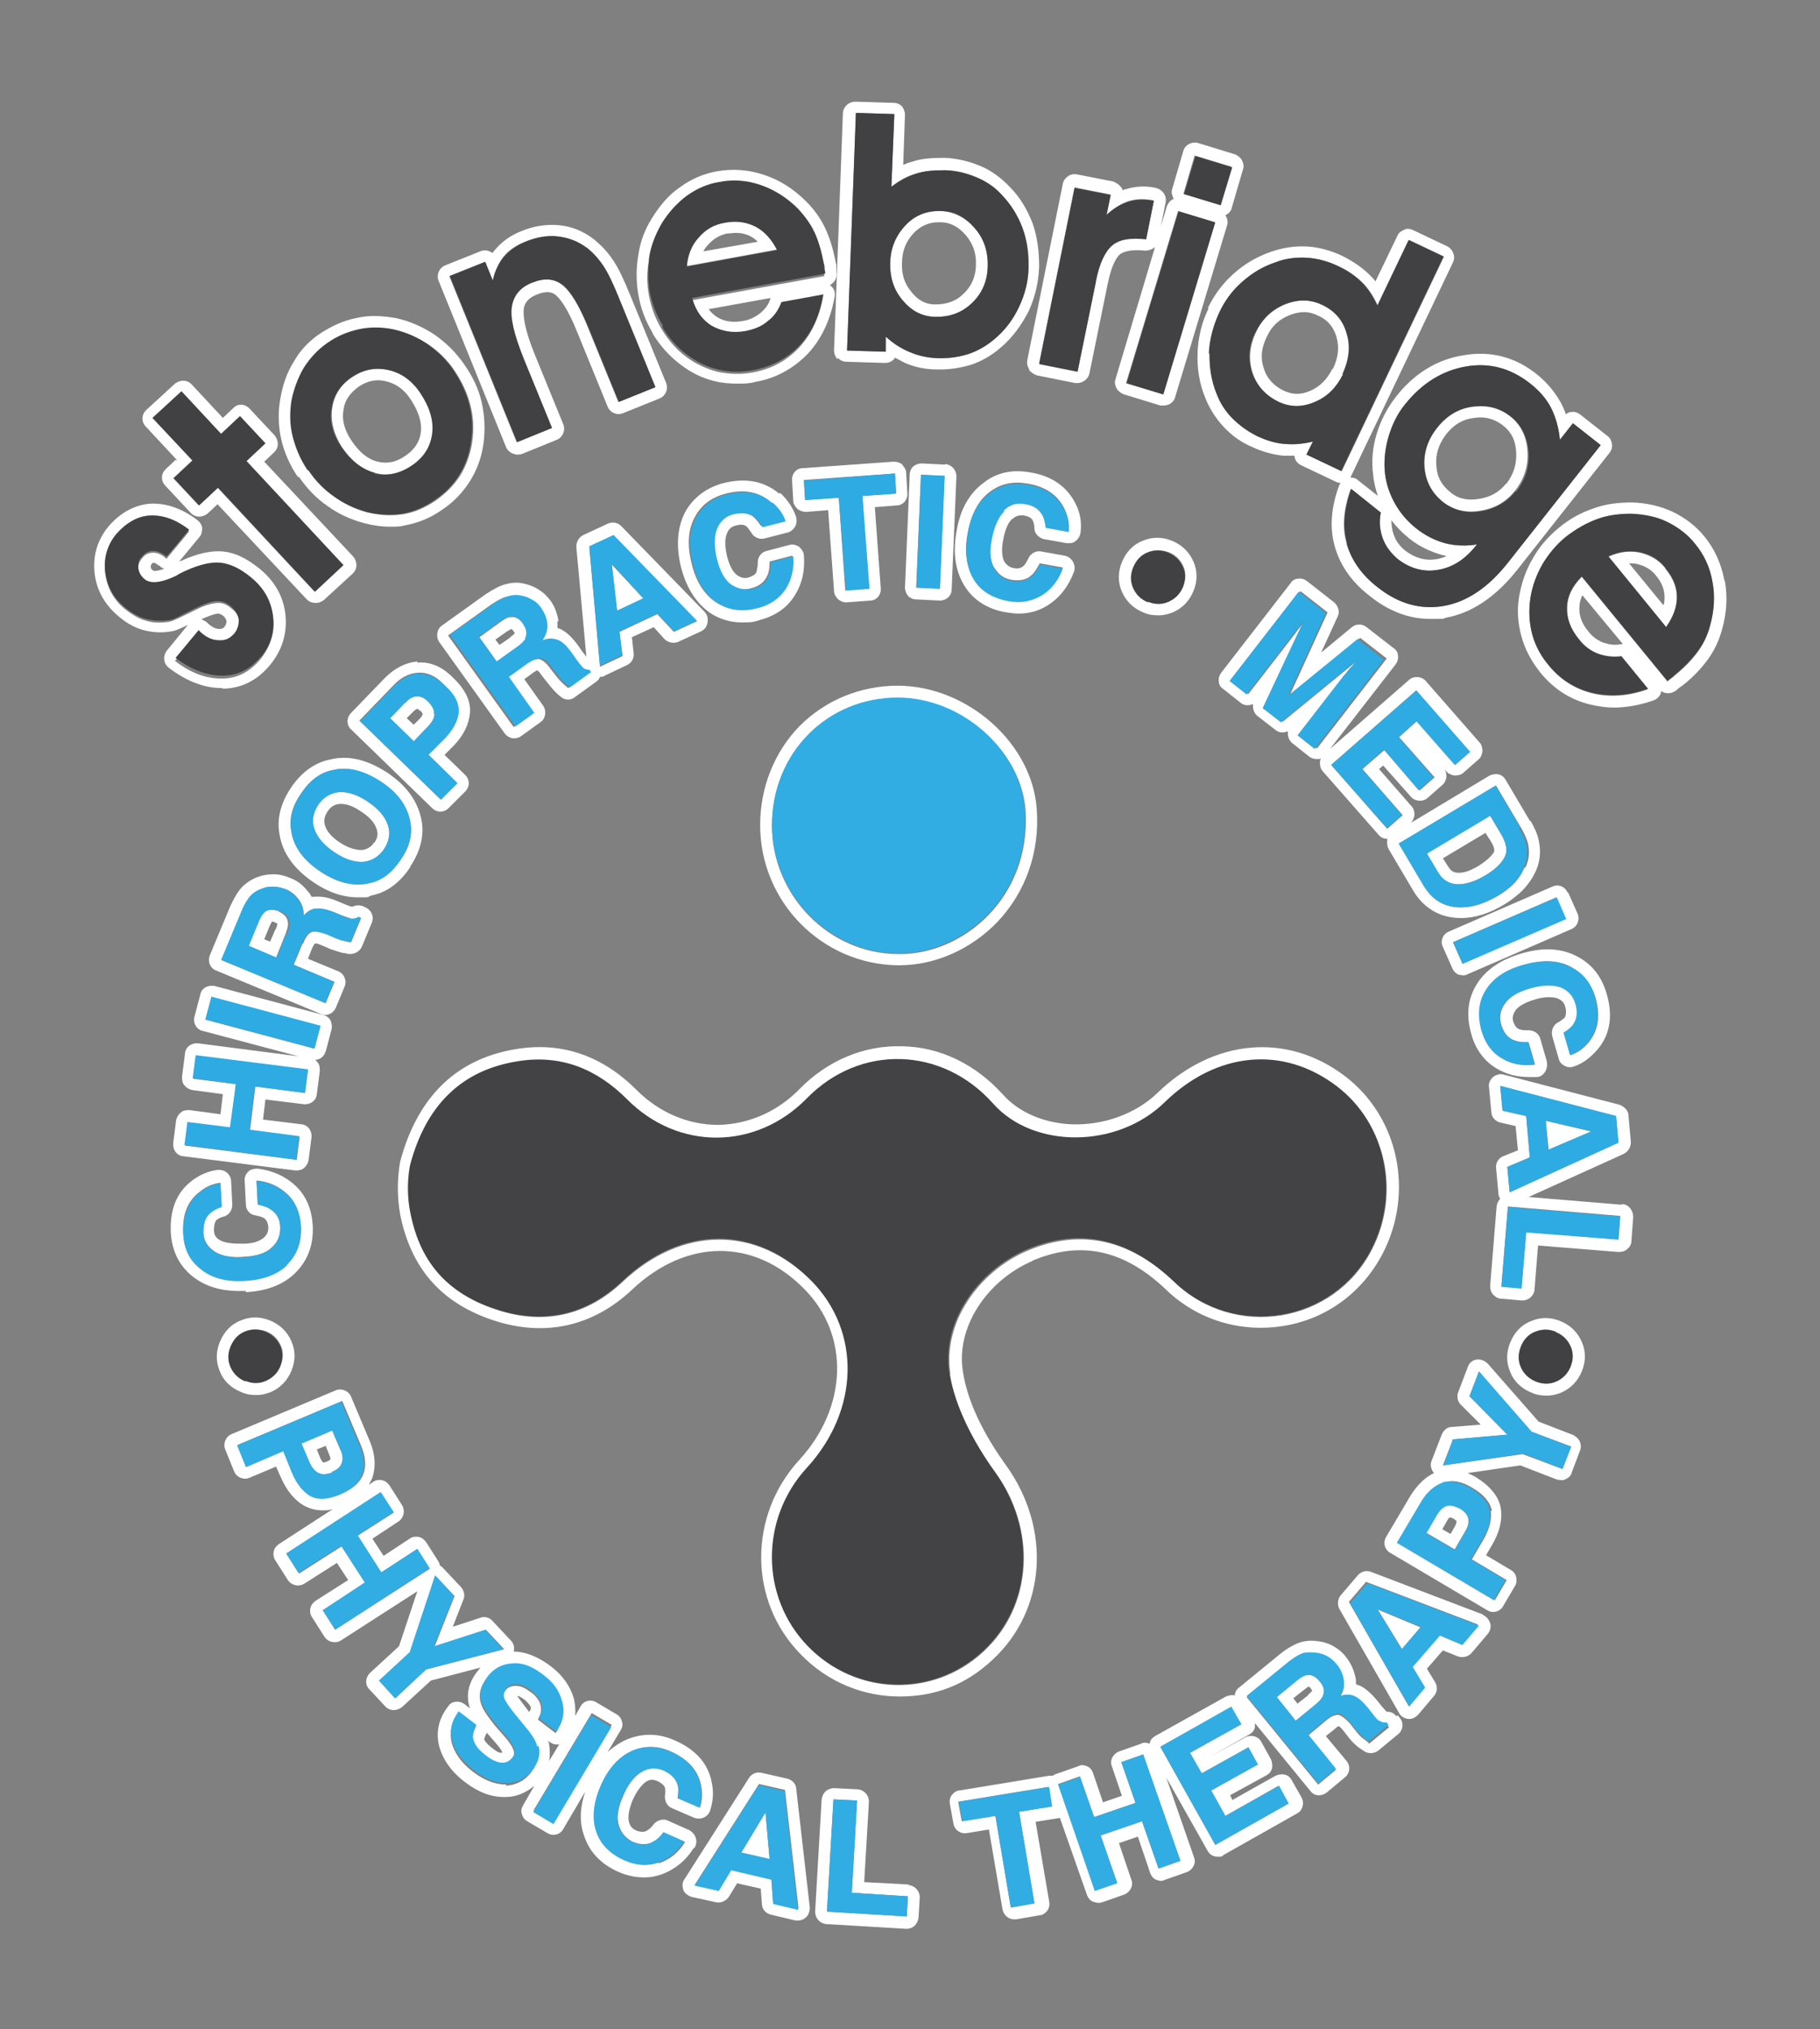 <?xml version="1.0" encoding="UTF-8"?>
<svg id="Layer_1" data-name="Layer 1" xmlns="http://www.w3.org/2000/svg" version="1.1" viewBox="0 0 307.9 343.3">
  <rect x="0" y="0" width="307.9" height="343.3" fill="#808080" stroke="none"/>
  <defs>
    <style>
      .cls-1 {
        fill: #434244;
      }

      .cls-1, .cls-2, .cls-3, .cls-4, .cls-5, .cls-6 {
        stroke-width: 0px;
      }

      .cls-2 {
        fill: none;
      }

      .cls-3 {
        fill: #31ade3;
      }

      .cls-4 {
        fill: #2eabe2;
      }

      .cls-5 {
        fill: #414143;
      }

      .cls-6 {
        fill: #fff;
      }
    </style>
  </defs>
  <path class="cls-2" d="M244.8,257.2l-.8,1.4,1.4.8.8-1.4c.2-.3.3-.6.2-.8,0,0-.1-.2-.5-.4-.3-.2-.5-.2-.6-.2-.1,0-.3.3-.5.6Z"/>
  <path class="cls-2" d="M252.8,144.1c.3-.5-.2-1.4-.5-1.9l-.9-1.4-7.2,4.3.9,1.4c.5.8,1,1.2,2.4,1,.8-.1,1.7-.5,2.7-1.1,1.7-1,2.4-1.8,2.6-2.3Z"/>
  <path class="cls-2" d="M46,155.9s-.2.2-.4.8l-.9,2.2,1,.4.9-2.1c.3-.6.3-.9.3-1,0,0-.1,0-.3-.2-.3-.1-.5-.2-.6-.2Z"/>
  <path class="cls-2" d="M237.8,93.1c1.6,1.3,3.3,1.8,5.2,1.4.6,0,1.2-.3,1.7-.5-.2,0-.5,0-.7-.2-2-.5-3.9-1.5-5.7-2.9-1.1-.9-2.1-1.9-2.9-3,0,.8,0,1.6.4,2.4.4,1.1,1.1,1.9,2,2.7Z"/>
  <path class="cls-2" d="M222.9,53.4c-.8-.4-1.6-.6-2.4-.6s-1.6.2-2.4.5c-1.8.7-3,1.9-3.9,3.7-.9,1.8-1,3.6-.5,5.3.6,1.7,1.7,2.9,3.4,3.8,1.5.7,2.9.7,4.5,0,1.7-.7,2.9-1.9,3.7-3.7h0c.9-1.9,1.1-3.7.6-5.4-.5-1.7-1.5-2.9-3.1-3.6Z"/>
  <path class="cls-2" d="M221.3,285.4s-.2.1-.7.5l-1.9,1.5.7.9,1.8-1.4c.5-.4.7-.7.7-.7,0,0,0-.1-.2-.3-.2-.3-.4-.4-.4-.4Z"/>
  <path class="cls-2" d="M63.7,140.1c-.3-1-1.2-1.9-2.6-2.9-1.3-.8-2.4-1.3-3.4-1.3s-.2,0-.3,0c-.9,0-1.5.5-2,1.3-.5.8-.7,1.6-.4,2.4.3,1,1.2,1.9,2.6,2.9,1.4.9,2.6,1.3,3.6,1.2.9,0,1.5-.5,2.1-1.3.5-.8.7-1.5.4-2.4h0Z"/>
  <path class="cls-2" d="M84.6,296.4c.2,0,.3,0,.4,0-.1-.3-.4-.8-1.1-1.6l-1.4-1.6c0,0,0-.1-.1-.2,0,0,0,0,0,0-.4.6-.4.9-.4.9,0,.4.5.9,1.2,1.5.7.6,1.2.8,1.5.9Z"/>
  <path class="cls-2" d="M88.6,287.6c-.5-.4-.9-.6-1.2-.6.2.3.5.7,1.1,1.5l.9,1.2s0,0,0,0c.3-.4.2-.7.1-.9-.2-.3-.5-.7-1-1.1Z"/>
  <path class="cls-2" d="M55.1,244.6l-1.5.6.6,1.5c.1.3.3.6.5.7,0,0,0,0,0,0,0,0,.3,0,.7-.2.3-.1.5-.3.5-.3,0-.1,0-.4-.2-.8l-.6-1.5Z"/>
  <path class="cls-2" d="M68.8,121.4l1.2,1.1,1.1-1.1c.3-.3.4-.5.4-.7,0,0,0-.2-.4-.6-.3-.3-.4-.3-.5-.4-.1,0-.4.2-.7.5l-1.1,1.1Z"/>
  <path class="cls-2" d="M86.6,106.4s-.2,0-.7.4l-2,1.4.7.9,1.9-1.3c.5-.4.7-.6.8-.7,0,0,0-.1-.2-.3-.2-.3-.4-.4-.4-.4Z"/>
  <path class="cls-2" d="M254.3,72c-1.4-1.1-3-1.6-4.9-1.3-1.9.3-3.4,1.2-4.7,2.7-1.3,1.7-1.9,3.4-1.7,5.4.2,1.9.9,3.4,2.4,4.5,1.3,1,2.9,1.4,4.8,1.1,2-.3,3.5-1.1,4.6-2.6,1.3-1.6,1.9-3.4,1.7-5.4-.1-1.9-.9-3.4-2.2-4.5Z"/>
  <path class="cls-2" d="M26,95.2c0,0-.2,0-.4.3-.1.2-.1.2-.1.4,0,.2,0,.4.4.6,0,0,.6.2,1.9-.3-.3,0-.5-.2-.8-.4h-.1c-.4-.4-.7-.6-.9-.6Z"/>
  <path class="cls-2" d="M277,95.4c-.4,0-.9-.1-1.3-.1l5.9,7.2c.1-.5.2-1,.2-1.4,0-1.3-.5-2.5-1.5-3.7-.8-1-1.9-1.6-3.2-1.9Z"/>
  <path class="cls-2" d="M35.2,105.6c.7.6,1.3.9,1.9.9.5,0,.7-.1.9-.4.3-.4.4-.7.3-.9,0-.2-.1-.5-.5-.9-.3-.3-.7-.4-.9-.4-.2,0-.8,0-2,.6-.3.1-.6.3-1.1.5.4,0,.7.2,1,.5l.3.3Z"/>
  <path class="cls-2" d="M94.6,295.1s0,0-.1,0c-.5,0-1.1,0-1.5-.4l-.3-.2c0,.2.1.4.2.6.2.8.3,1.7,0,2.8l1.7-2.8Z"/>
  <path class="cls-2" d="M268.7,106.8c.7.9,1.5,1.5,2.5,1.9.9.4,1.9.5,2.9.3.1,0,.2,0,.3,0l-6.8-8.2c-.3.6-.5,1.3-.5,2,0,1.4.4,2.7,1.5,4.1Z"/>
  <path class="cls-2" d="M69.5,67.7c-1.1-1.7-2.5-2.7-4.2-3.1-1.6-.4-3.1,0-4.6.9-1.5,1-2.3,2.3-2.6,4-.2,1.7.2,3.4,1.4,5.2,1.3,1.9,2.7,3.1,4.4,3.5,1.6.4,3.1,0,4.7-1,1.5-1,2.4-2.3,2.6-4,.2-1.7-.3-3.5-1.7-5.5Z"/>
  <path class="cls-2" d="M158.3,51.6c1.9,0,3.5-.5,4.8-1.8,1.3-1.3,2-2.9,2.1-4.9,0-1.9-.5-3.6-1.7-5-1.2-1.4-2.6-2.1-4.3-2.2,0,0-.2,0-.3,0-1.6,0-3,.6-4.2,1.8-1.3,1.3-2,3-2,5.1,0,2,.5,3.6,1.6,5,1.1,1.3,2.4,2,4,2.1Z"/>
  <path class="cls-2" d="M124.4,39.4c-.5,0-.9,0-1.5.1-1.3.2-2.3.8-3.2,1.9-.3.3-.6.7-.8,1.1l9.1-1.6c-.4-.3-.8-.6-1.2-.9-.7-.4-1.6-.6-2.5-.6Z"/>
  <path class="cls-2" d="M121.4,53.6c1.2.7,2.6.9,4.3.6,1.1-.2,2.1-.6,2.9-1.3.8-.6,1.3-1.4,1.7-2.4,0-.1,0-.2.1-.3l-10.5,1.9c.4.6.9,1.1,1.5,1.4Z"/>
  <path class="cls-6" d="M41.6,218.6c3.6-.2,6.4-1.3,8.4-3.3,2.1-2.1,3.1-4.8,2.9-8.1-.2-2.7-1.1-4.9-2.9-6.6-1.7-1.6-3.9-2.6-6.4-2.9-.6,0-1.2.1-1.6.5-.4.4-.7,1-.6,1.6l.2,4c0,.9.7,1.7,1.6,1.8,1,.2,1.4.4,1.5.5.3.2.6.6.7,1.5,0,.7-.2,1.3-.8,1.8-.7.6-1.9,1-3.5,1-1.7,0-3-.1-3.9-.6-.7-.4-1-.9-1-1.7,0-1.2.3-1.5.4-1.7.1,0,.4-.4,1.3-.6.9-.3,1.4-1.1,1.4-2l-.2-4c0-.5-.3-1.1-.7-1.4-.4-.4-1-.5-1.5-.5-1.6.2-3.1.8-4.5,1.9-2.6,2-3.7,5-3.5,8.8.2,2.9,1.3,5.3,3.4,7.1,2.1,1.8,4.8,2.7,8.2,2.7s.7,0,1.1,0ZM33.7,214.4c-1.7-1.4-2.5-3.4-2.7-5.7-.2-3.2.7-5.5,2.8-7.1,1.1-.9,2.3-1.4,3.5-1.5l.2,4c-.9.3-1.6.7-2,1.1-.8.8-1.1,1.8-1.1,3.2,0,1.4.7,2.5,1.9,3.3,1.2.8,2.9,1.1,5,.9,2.1-.1,3.7-.6,4.7-1.6,1-.9,1.5-2.1,1.4-3.4,0-1.4-.6-2.4-1.5-3-.5-.4-1.3-.7-2.3-.9l-.2-4c2.1.2,3.8,1,5.2,2.3,1.4,1.3,2.1,3.1,2.3,5.3.2,2.7-.6,4.9-2.3,6.5-1.7,1.7-4.1,2.6-7.1,2.7-3.3.2-5.9-.6-7.8-2.2Z"/>
  <path class="cls-6" d="M55.1,177.9l1-3.8c.1-.5,0-1.1-.2-1.5s-.7-.8-1.2-.9l-18.4-4.9c-.5-.1-1.1,0-1.5.2-.5.3-.8.7-.9,1.2l-1,3.8c-.3,1.1.4,2.2,1.4,2.4l16.2,4.3-17-2.2c-1.1-.1-2.1.6-2.2,1.7l-.5,3.9c0,.5,0,1.1.4,1.5.3.4.8.7,1.3.8l5.2.7-.4,3.4-5.2-.7c-.5,0-1.1,0-1.5.4-.4.3-.7.8-.8,1.3l-.5,3.9c-.1,1.1.6,2.1,1.7,2.2l18.9,2.4c0,0,.2,0,.3,0,.4,0,.9-.1,1.2-.4.4-.3.7-.8.8-1.3l.5-3.9c.1-1.1-.6-2.1-1.7-2.2l-6.5-.8.4-3.4,6.5.8c1.1.1,2.1-.6,2.2-1.7l.5-3.9c0-.5,0-1.1-.4-1.5-.1-.1-.2-.3-.4-.4.8,0,1.6-.6,1.8-1.5ZM51.6,184.9l-8.4-1.1-.9,7.4,8.4,1.1-.5,3.9-18.9-2.4.5-3.9,7.2.9.9-7.4-7.2-.9.5-3.9,18.9,2.4-.5,3.9ZM53.2,177.4l-18.4-4.9,1-3.8,18.4,4.9-1,3.8Z"/>
  <path class="cls-6" d="M53.4,159.6c.2,0,.5.1,1,.3l1.6.7c.6.2,1.3.4,1.9.6.3,0,.7.1,1.2.2.9,0,1.7-.4,2.1-1.2l1.7-4.1c.2-.5.2-1,0-1.5-.2-.5-.6-.9-1.1-1.1l-.4-.2c-.6-.2-1.2-.2-1.8.1-.1,0-.5-.1-1.2-.4l-1.2-.5c-1.6-.7-2.9-.9-4-.8-.2,0-.3,0-.5,0-.2-.4-.4-.7-.7-1-.8-1-1.8-1.8-3-2.2-.9-.4-1.8-.6-2.7-.6-.8,0-1.7.1-2.5.4-1,.3-1.9.9-2.7,1.6,0,0,0,0,0,0-.7.7-1.4,1.8-2.1,3.3l-3.5,8.4c-.4,1,0,2.2,1.1,2.6l17.6,7.3c.2.1.5.2.8.2.8,0,1.5-.5,1.8-1.2l1.5-3.6c.2-.5.2-1,0-1.5-.2-.5-.6-.9-1.1-1.1l-5.1-2.1.7-1.8c.2-.4.3-.6.4-.7ZM51.2,159.6l-1.5,3.6,6.9,2.9-1.5,3.6-17.6-7.3,3.5-8.4c.5-1.2,1.1-2.1,1.6-2.6.5-.5,1.2-.9,1.9-1.1.6-.2,1.2-.3,1.8-.3.6,0,1.3.2,2,.4.8.3,1.6.9,2.2,1.7.6.8.9,1.7.9,2.8.7-.7,1.4-1.1,2.1-1.2.7,0,1.7.1,3,.6l1.2.5c.8.3,1.4.5,1.7.6.5,0,.9,0,1.3-.3l.4.2-1.7,4.1c-.4,0-.8-.1-1-.2-.5-.1-1.1-.3-1.6-.5l-1.6-.7c-1.1-.5-2-.6-2.5-.3-.5.2-1,.8-1.4,1.9Z"/>
  <path class="cls-6" d="M47.3,154.2c-1.1-.4-1.9-.4-2.6.1-.4.3-.7.8-1,1.6l-1.7,4.1,4.7,2,1.6-4c.3-.8.5-1.4.4-1.9,0-.8-.6-1.5-1.6-1.9ZM46.6,157.2l-.9,2.1-1-.4.9-2.2c.2-.5.4-.7.4-.8,0,0,.3,0,.6.2.2,0,.3.1.3.2,0,0,0,.4-.3,1Z"/>
  <path class="cls-6" d="M62.2,135.6c-1.8-1.2-3.4-1.7-4.9-1.6-1.5.1-2.7.8-3.5,2.2-.9,1.3-1.1,2.7-.6,4.1.5,1.4,1.6,2.7,3.4,3.9,1.8,1.2,3.4,1.7,4.9,1.6,1.5-.1,2.7-.9,3.5-2.2.9-1.3,1.1-2.7.6-4.1-.5-1.4-1.6-2.7-3.4-3.9ZM63.3,142.5c-.5.8-1.2,1.2-2.1,1.3-1,0-2.2-.3-3.6-1.2-1.4-.9-2.3-1.9-2.6-2.9-.3-.9-.1-1.6.4-2.4.5-.8,1.2-1.2,2-1.3,0,0,.2,0,.3,0,1,0,2.1.4,3.4,1.3,1.4.9,2.3,1.9,2.6,2.9h0c.3.8.2,1.6-.4,2.4Z"/>
  <path class="cls-6" d="M69.4,146.6c1.8-2.7,2.4-5.4,1.9-7.9-.6-3.1-2.5-5.8-5.8-8-3.4-2.2-6.6-3-9.7-2.2-2.5.5-4.8,2.1-6.6,4.8-1.8,2.7-2.4,5.4-1.9,7.9.5,3.1,2.4,5.8,5.8,8.1,2.5,1.7,5,2.5,7.4,2.5s1.5,0,2.3-.3c2.6-.5,4.8-2.1,6.6-4.8ZM62.5,149.4c-2.6.6-5.3,0-8.2-1.9-2.9-1.9-4.6-4.2-5-6.8-.4-2,0-4.2,1.6-6.4,1.5-2.3,3.3-3.6,5.3-4,2.5-.6,5.2,0,8.2,1.9,2.9,1.9,4.5,4.1,5,6.8.4,2,0,4.2-1.6,6.4-1.5,2.3-3.3,3.6-5.3,4Z"/>
  <path class="cls-6" d="M68.5,118.9l-2.5,2.6,4,3.9,2.5-2.6c.6-.7,1-1.3,1-2,0-.7-.3-1.4-1-2.1-.7-.7-1.4-1-2-.9-.7,0-1.3.4-1.9,1.1ZM71.1,120.2c.4.4.4.6.4.6,0,.2-.2.4-.4.7l-1.1,1.1-1.2-1.1,1.1-1.1c.3-.3.5-.4.7-.5,0,0,.2.1.5.4Z"/>
  <path class="cls-6" d="M70.6,111.9c-2,.2-3.8,1.1-5.5,2.8l-5.7,5.9c-.8.8-.8,2.1,0,2.8l13.7,13.3c.4.4.9.6,1.4.6h0c.5,0,1-.2,1.4-.6l2.8-2.8c.4-.4.6-.9.6-1.4,0-.5-.2-1-.6-1.4l-3.5-3.4,1.4-1.4c1.8-1.8,2.7-3.7,2.9-5.6.2-2.1-.8-4.1-2.9-6.1-1.9-1.9-3.9-2.7-6-2.5ZM77.5,120.4c-.1,1.5-.9,2.9-2.3,4.4l-2.8,2.8,4.9,4.8-2.8,2.8-13.7-13.3,5.7-5.9c1.3-1.4,2.7-2.1,4.2-2.2,1.5-.1,3,.5,4.4,2,1.6,1.6,2.4,3.1,2.3,4.5Z"/>
  <path class="cls-6" d="M94.5,105.2c-.2-1.3-.6-2.5-1.3-3.5-.6-.8-1.3-1.5-2-1.9-.7-.5-1.5-.8-2.3-1-1-.3-2.1-.3-3.2,0-1,.2-2.1.8-3.5,1.7l-7.4,5.3c-.9.6-1.1,1.9-.5,2.8l11.1,15.5c.3.4.8.7,1.3.8.1,0,.2,0,.3,0,.4,0,.8-.1,1.2-.4l3.2-2.3c.9-.6,1.1-1.9.5-2.8l-3.2-4.5,1.5-1.1c.3-.2.6-.4.7-.4.1.1.4.3.7.8l1.1,1.4c.4.5.8,1,1.3,1.5.2.2.5.5.9.8.7.6,1.7.6,2.4,0l3.6-2.6c.3-.2.5-.5.6-.8,0,0,0,0,0,0,.3,0,.6,0,.8-.2l3.8-1.8c.8-.4,1.2-1.2,1.1-2l-.3-2.7,3.7-1.7,1.8,2c.6.6,1.5.8,2.3.5l3.9-1.8c.6-.3,1-.8,1.1-1.5.1-.6,0-1.3-.5-1.8l-14.1-14.5c-.6-.6-1.5-.8-2.3-.4l-4.1,1.9c-.8.4-1.2,1.2-1.2,2l1.7,18.6c-.1-.1-.3-.4-.7-.9l-.7-1c-1-1.4-2-2.3-3-2.8-.2,0-.3-.1-.5-.2,0-.4,0-.8,0-1.2ZM103.8,90.6l14.1,14.5-3.9,1.8-2.8-3-6.4,3,.5,4.1-3.8,1.8-1.8-20.2,4.1-1.9ZM96.4,110.5l.7,1c.5.7.9,1.2,1.1,1.4.4.3.8.5,1.2.5l.3.4-3.6,2.6c-.3-.3-.6-.5-.8-.7-.4-.4-.8-.8-1.1-1.2l-1.1-1.4c-.7-1-1.4-1.5-1.9-1.6-.6,0-1.3.2-2.2.8l-3.2,2.3,4.3,6.1-3.2,2.3-11.1-15.5,7.4-5.3c1.1-.7,2-1.2,2.7-1.3s1.5-.1,2.2,0c.6.2,1.2.4,1.7.7.5.3,1,.8,1.5,1.4.5.7.9,1.6,1,2.6.1,1-.1,1.9-.8,2.8.9-.2,1.7-.2,2.4.1.7.3,1.4,1,2.2,2.1Z"/>
  <path class="cls-6" d="M86.4,104.4c-.5,0-1,.3-1.7.8l-3.6,2.6,3,4.2,3.5-2.5c.7-.5,1.2-1,1.4-1.4.4-.7.3-1.5-.3-2.4-.7-.9-1.4-1.4-2.2-1.3ZM86.4,107.8l-1.9,1.3-.7-.9,2-1.4c.5-.3.7-.4.7-.4,0,0,.2.1.4.4.1.2.2.3.2.3,0,0-.2.3-.8.7Z"/>
  <polygon class="cls-6" points="104.4 103.3 108.9 101.3 103.5 95.5 104.4 103.3"/>
  <path class="cls-6" d="M131.8,83.5c-2.5-2.1-5.6-2.7-9.3-1.8-2.8.7-5,2.3-6.4,4.6-1.5,2.6-1.8,5.9-.9,9.6.9,3.5,2.5,6,4.8,7.7,1.6,1.1,3.5,1.7,5.5,1.7s2-.1,3-.4c2.6-.7,4.6-2,5.9-4.1,1.3-2,1.8-4.3,1.6-6.8,0-.6-.4-1.1-.8-1.5-.5-.3-1.1-.5-1.7-.3l-3.8,1c-.9.2-1.5,1-1.5,1.9,0,1-.2,1.4-.2,1.6-.1.3-.4.7-1.4,1-.7.2-1.3,0-1.9-.4-.7-.5-1.3-1.6-1.7-3.2-.4-1.7-.4-3,0-3.9.3-.7.7-1.1,1.5-1.3,1.1-.3,1.6,0,1.7.1.1,0,.4.4.9,1.1.4.8,1.4,1.2,2.2,1l3.9-1c.5-.1,1-.5,1.3-1,.3-.5.3-1,.2-1.6-.5-1.5-1.4-2.9-2.7-4.1ZM128.8,89.1c-.5-.8-1-1.4-1.5-1.8-.9-.6-2-.8-3.4-.4-1.4.3-2.3,1.2-2.8,2.5-.5,1.3-.5,3,0,5.1.5,2.1,1.3,3.5,2.4,4.3,1.1.8,2.3,1.1,3.6.7,1.3-.3,2.2-1,2.7-2.1.3-.6.4-1.4.4-2.4l3.8-1c.2,2.1-.3,4-1.3,5.6-1,1.6-2.6,2.7-4.8,3.2-2.6.7-4.9.3-6.9-1-1.9-1.3-3.3-3.5-4-6.5-.8-3.2-.6-5.9.7-8.1,1.1-1.9,2.8-3.1,5.1-3.7,3.1-.8,5.6-.3,7.5,1.4,1.1.9,1.8,2,2.1,3.1l-3.9,1Z"/>
  <path class="cls-6" d="M152.7,78.6c-.4-.3-.9-.5-1.5-.5l-15.4,1.1c-1.1,0-1.9,1-1.8,2.1l.2,3.4c0,.5.3,1,.7,1.4.4.3.9.5,1.5.5l3.7-.3,1,13.7c0,.5.3,1,.7,1.4.4.3.8.5,1.3.5s0,0,.1,0l4-.3c1.1,0,1.9-1,1.8-2.1l-1-13.7,3.7-.3c1.1,0,1.9-1,1.8-2.1l-.2-3.4c0-.5-.3-1-.7-1.4ZM145.9,83.9l1.1,15.7-4,.3-1.1-15.7-5.7.4-.2-3.4,15.4-1.1.2,3.4-5.7.4Z"/>
  <path class="cls-6" d="M159.9,78.6l-4-.2c-.5,0-1,.2-1.4.5-.4.4-.6.9-.6,1.4l-.8,19.1c0,.5.2,1,.5,1.4.4.4.9.6,1.4.6l4,.2s0,0,0,0c1.1,0,2-.8,2-1.9l.8-19.1c0-1.1-.8-2-1.9-2.1ZM159,99.6l-4-.2.8-19.1,4,.2-.8,19.1Z"/>
  <path class="cls-6" d="M171.3,87.8c.5-.5,1.1-.7,1.9-.6,1.2.2,1.4.7,1.5.8,0,.1.3.5.3,1.4,0,.9.8,1.6,1.6,1.8l3.9.7c.5,0,1.1,0,1.5-.4.4-.3.7-.8.8-1.4.2-1.6,0-3.2-.8-4.8-1.4-2.9-4-4.8-7.8-5.4-2.9-.5-5.5,0-7.7,1.7-2.5,1.8-4.1,4.6-4.7,8.4-.6,3.5-.2,6.5,1.3,9,1.5,2.5,4,4.1,7.2,4.6.7.1,1.4.2,2,.2,1.9,0,3.6-.5,5.1-1.5,2-1.3,3.4-3.2,4.3-5.6.2-.6.1-1.2-.2-1.7s-.8-.9-1.4-1l-3.9-.7c-.9-.2-1.8.3-2.2,1.1-.4.9-.7,1.2-.9,1.4-.3.2-.7.5-1.6.3-.7-.1-1.2-.5-1.6-1.1-.4-.8-.5-2-.2-3.6.3-1.7.8-2.9,1.5-3.6ZM168.2,96c.7,1.2,1.7,1.9,3,2.1,1.3.2,2.5,0,3.3-.8.5-.4.9-1.1,1.4-2l3.9.7c-.7,2-1.8,3.5-3.5,4.5-1.6,1-3.5,1.4-5.7,1-2.7-.5-4.6-1.7-5.9-3.7-1.2-2-1.6-4.5-1-7.6.6-3.3,1.9-5.7,3.9-7.1,1.8-1.3,3.8-1.7,6.2-1.3,3.1.5,5.2,2,6.3,4.3.6,1.3.8,2.5.7,3.7l-3.9-.7c0-.9-.3-1.7-.6-2.2-.6-.9-1.5-1.5-2.9-1.8-1.4-.2-2.6.1-3.6,1.1-1,1-1.7,2.6-2.1,4.7-.4,2.1-.2,3.8.4,5Z"/>
  <path class="cls-6" d="M193.4,103.6c.9.4,1.7.5,2.6.5s1.6-.2,2.4-.5c1.6-.7,2.8-1.9,3.5-3.6.7-1.7.7-3.4,0-5-.7-1.6-1.9-2.8-3.6-3.5-1.7-.7-3.4-.7-5,0-1.6.6-2.8,1.9-3.5,3.6-.7,1.7-.7,3.4,0,5,.7,1.6,1.9,2.8,3.6,3.5ZM191.8,95.9c.5-1.2,1.3-2,2.4-2.5,1.1-.4,2.3-.4,3.5,0,1.2.5,2,1.3,2.5,2.4.5,1.1.4,2.2,0,3.4-.5,1.2-1.3,2-2.4,2.5-1.1.5-2.3.4-3.5,0-1.2-.5-2-1.3-2.5-2.4-.5-1.1-.4-2.3,0-3.5Z"/>
  <path class="cls-6" d="M258.9,139l-4.2-7.1c-.3-.5-.7-.8-1.2-.9s-1.1,0-1.5.2l-13.3,8c.3-.3.5-.8.6-1.3,0-.5-.1-1.1-.5-1.5l-5.5-6.3.7-.6,4.7,5.3c.7.8,2,.9,2.8.2l2.5-2.2c.4-.3.6-.8.7-1.4,0-.5-.1-1.1-.5-1.5l-4.7-5.3h0s5.2,5.9,5.2,5.9c.3.4.8.6,1.4.7.5,0,1.1-.1,1.5-.5l2.5-2.2c.4-.3.6-.8.7-1.4,0-.5-.1-1.1-.5-1.5l-9.1-10.4c-.7-.8-2-.9-2.8-.2l-13.4,11.7,11.1-14.3c.3-.4.5-1,.4-1.5,0-.5-.3-1-.8-1.3l-4.5-3.5c-.7-.6-1.8-.6-2.5,0l-5.2,4.3,2.8-6.1c.4-.8.1-1.8-.6-2.4l-4.6-3.6c-.4-.3-.9-.5-1.5-.4-.5,0-1,.3-1.3.8l-11.7,15.1c-.3.4-.5,1-.4,1.5,0,.5.3,1,.8,1.3l2.9,2.3c.6.5,1.4.5,2.1.2-.1.7.1,1.5.7,2l3.1,2.4c.6.5,1.4.5,2.1.2-.1.7.1,1.5.7,2l2.9,2.3c.4.3.8.4,1.2.4s.2,0,.3,0c.2,0,.4,0,.5-.2-.1.2-.2.5-.2.8,0,.5.1,1.1.5,1.5l9.4,10.7c.4.5.9.7,1.5.7s0,0,0,0c0,0,0,.1,0,.2-.1.5,0,1.1.2,1.5l4.2,7.1c1.8,3,4.6,4.6,8,4.6s0,0,.1,0c2.4,0,4.8-.8,7.3-2.3,1-.6,1.9-1.3,2.9-2.2,1-1,1.8-2.1,2.4-3.4.8-1.7.9-3.5.5-5.3h0c-.2-1-.7-2.1-1.4-3.3ZM222.7,126.6l-2.9-2.3,7.9-10.2c.2-.3.5-.7,1-1.2.4-.5.7-.9,1-1.2l-12.7,10.4-3.1-2.4,7-14.9c-.2.3-.5.7-.9,1.2-.4.5-.7.9-.9,1.2l-7.9,10.2-2.9-2.3,11.7-15.1,4.6,3.6-6.4,14,11.9-9.7,4.5,3.5-11.7,15.1ZM234.6,140.1l-9.4-10.7,14.4-12.6,9.1,10.4-2.5,2.2-6.5-7.4-3,2.7,6,6.8-2.5,2.2-6-6.8-3.7,3.2,6.8,7.8-2.6,2.3ZM257.9,146.8c-.5,1.1-1.1,2-1.9,2.8-.8.8-1.7,1.4-2.5,1.9-2.2,1.3-4.3,2-6.3,2-2.7,0-4.9-1.2-6.3-3.7l-4.2-7.1,16.4-9.8,4.2,7.1c.6,1,1,1.9,1.2,2.7.3,1.4.2,2.7-.4,4Z"/>
  <path class="cls-6" d="M254.5,145.1c.6-1.1.4-2.4-.5-3.9l-1.9-3.2-10.7,6.4,1.9,3.2c1,1.6,2.4,2.3,4.4,1.9,1.1-.2,2.2-.6,3.4-1.3,1.7-1,2.8-2,3.4-3.1ZM247.4,147.6c-1.4.2-1.9-.2-2.4-1l-.9-1.4,7.2-4.3.9,1.4c.3.5.8,1.4.5,1.9-.3.5-1,1.3-2.6,2.3-1,.6-1.9,1-2.7,1.1Z"/>
  <path class="cls-6" d="M265.2,151c-.4-1-1.6-1.5-2.6-1l-17.5,7.6c-1,.4-1.5,1.6-1,2.6l1.6,3.6c.2.5.6.9,1.1,1.1.2,0,.5.1.7.1s.5,0,.8-.2l17.5-7.6c.5-.2.9-.6,1.1-1.1s.2-1,0-1.5l-1.6-3.6ZM247.4,163l-1.6-3.6,17.5-7.6,1.6,3.6-17.5,7.6Z"/>
  <path class="cls-6" d="M263.5,173c-.8.5-1.1,1.4-.9,2.3l1.1,3.8c.1.5.5,1,1,1.2.5.3,1.1.3,1.6.1,1.5-.5,2.8-1.5,4-2.9,2.1-2.5,2.6-5.7,1.5-9.4-.8-2.8-2.4-4.9-4.8-6.2-2.7-1.5-5.9-1.7-9.6-.6-3.4,1-6,2.7-7.5,5.1-1.6,2.5-1.9,5.3-1,8.5.7,2.6,2.2,4.6,4.2,5.8,1.6,1,3.5,1.5,5.5,1.5s.9,0,1.4,0c.6,0,1.1-.4,1.4-.9s.4-1.1.3-1.7l-1.1-3.8c-.2-.9-1-1.5-2-1.5-1,0-1.4-.1-1.6-.2-.3-.1-.7-.4-1-1.3-.2-.7,0-1.3.4-1.9.5-.7,1.6-1.3,3.2-1.8,1.6-.5,3-.5,3.9-.2.7.3,1.1.7,1.3,1.4.3,1.1,0,1.6,0,1.7,0,.1-.3.4-1.1.9ZM266.6,169.8c-.4-1.4-1.3-2.3-2.6-2.8-1.3-.5-3.1-.4-5.1.2-2.1.6-3.5,1.4-4.3,2.6-.8,1.1-1,2.3-.6,3.6.4,1.3,1.1,2.2,2.2,2.6.6.2,1.4.4,2.4.3l1.1,3.8c-2.1.2-4-.1-5.6-1.1-1.6-1-2.8-2.5-3.4-4.7-.7-2.6-.5-4.9.8-6.9,1.3-2,3.4-3.4,6.4-4.2,3.2-.9,5.9-.8,8.1.5,1.9,1.1,3.2,2.7,3.9,5,.9,3.1.5,5.6-1.1,7.6-.9,1.1-1.9,1.8-3.1,2.2l-1.1-3.8c.8-.5,1.4-1,1.7-1.5.6-.9.7-2,.3-3.4Z"/>
  <polygon class="cls-6" points="269.2 191.4 261.5 189.6 262 194.5 269.2 191.4"/>
  <path class="cls-6" d="M274.3,203.8l-15.7-1.3,16.1-7.3c.8-.4,1.2-1.2,1.2-2l-.4-4.5c0-.8-.7-1.5-1.5-1.8l-19.6-5.1c-.6-.2-1.3,0-1.8.4-.5.4-.8,1.1-.7,1.7l.4,4.2c0,.9.7,1.6,1.5,1.8l2.6.6.4,4.1-2.5,1c-.8.3-1.3,1.2-1.2,2l.4,4.3c0,.3.1.6.3.9-.3.3-.5.7-.6,1.2l-1.1,13.5c0,.5.1,1.1.5,1.5s.8.7,1.4.7l3.4.3c0,0,.1,0,.2,0,1,0,1.9-.8,2-1.8l.6-7.5,13.6,1.1c.5,0,1.1-.1,1.5-.5.4-.3.7-.8.7-1.4l.3-4c0-1.1-.7-2.1-1.8-2.2ZM258.8,195.8l-.6-7-4-.9-.4-4.2,19.6,5.1.4,4.5-18.4,8.4-.4-4.3,3.8-1.6ZM273.8,209.7l-15.6-1.3-.8,9.5-3.4-.3,1.1-13.5,19,1.6-.3,4Z"/>
  <path class="cls-6" d="M37.6,116.5c3.2,0,5.9-1.4,8-3.9,2.1-2.5,3-5.4,2.7-8.5-.3-3.1-1.8-5.8-4.4-7.9-2.1-1.7-4.1-2.7-6.1-2.9-2-.2-4.4.3-7.2,1.6,0,0-.2,0-.3.1l3.4-4.1c.4-.4.5-1,.5-1.5,0-.5-.3-1-.8-1.4-2.6-2-5.3-2.9-7.9-2.8-2.7.2-5.1,1.5-7.1,3.8-1.9,2.3-2.7,4.9-2.4,7.9.3,2.9,1.7,5.4,4.1,7.4,1.3,1.1,2.7,1.9,4.2,2.3,1.5.4,3.1.5,4.7.2.4,0,1.2-.3,2.8-1.1l-3.6,4.4c-.3.4-.5,1-.4,1.5,0,.5.3,1,.8,1.4,2.9,2.2,5.9,3.4,8.9,3.4s.1,0,.2,0ZM33.6,106.9l.3.3c1,.9,2.1,1.3,3.1,1.4,1.1,0,1.9-.3,2.6-1.1.6-.7.9-1.6.8-2.4,0-.9-.5-1.6-1.3-2.2-.7-.6-1.4-.9-2.1-.9-.7,0-1.7.2-2.9.7-.7.3-1.6.8-2.9,1.4-1.2.6-2.1,1-2.6,1.1-1.4.2-2.7.2-3.9-.2-1.2-.3-2.3-1-3.5-1.9-2-1.6-3.1-3.7-3.4-6.1-.3-2.4.4-4.6,1.9-6.4,1.6-2,3.5-3,5.7-3.1,2.1-.1,4.3.7,6.6,2.4l-3.8,4.6h-.1c-.7-.7-1.5-1-2.2-1-.7,0-1.4.3-1.9,1-.5.6-.7,1.2-.6,1.9.1.7.5,1.4,1.1,1.9,1,.9,2.8.7,5.3-.6.7-.3,1.2-.6,1.5-.8,2.5-1.1,4.5-1.6,6.1-1.4,1.6.2,3.3,1,5.1,2.5,2.2,1.8,3.4,4,3.7,6.6.3,2.6-.5,4.9-2.2,7-1.8,2.1-3.9,3.2-6.5,3.2-2.6,0-5.2-.9-7.9-3l3.9-4.7ZM33.8,104.9c.4-.2.8-.4,1.1-.5,1.2-.5,1.8-.6,2-.6.3,0,.6.2.9.4.4.4.5.7.5.9,0,.2,0,.5-.3.9-.2.3-.5.4-.9.4-.6,0-1.2-.3-1.9-.9l-.3-.3c-.3-.2-.7-.4-1-.5ZM27.8,96.2c-1.3.5-1.9.4-1.9.3-.3-.2-.4-.4-.4-.6,0-.2,0-.2.1-.4.2-.3.3-.3.4-.3.2,0,.5.2.9.5h.1c.2.3.5.4.8.5Z"/>
  <path class="cls-6" d="M29.7,77.8l-1.7,1.6c-.8.8-.8,2,0,2.8l4.3,4.6c.4.4.9.6,1.4.6.5,0,1-.2,1.4-.5l1.7-1.6,15.1,16.1c.4.4.9.6,1.5.6s1-.2,1.4-.5l4.9-4.5c.4-.4.6-.9.6-1.4,0-.5-.2-1-.5-1.4l-15.1-16.1,1.7-1.6c.4-.4.6-.9.6-1.4,0-.5-.2-1-.5-1.4l-4.3-4.6c-.8-.8-2-.9-2.8,0l-1.7,1.6-5.3-5.7c-.4-.4-.9-.6-1.4-.6-.5,0-1,.2-1.4.5l-4.9,4.5c-.8.8-.8,2,0,2.8l5.3,5.7ZM30.7,66.2l6.7,7.2,3.2-3,4.3,4.6-3.2,3,16.4,17.6-4.9,4.5-16.4-17.6-3.2,3-4.3-4.6,3.2-3-6.7-7.2,4.9-4.5Z"/>
  <path class="cls-6" d="M73.2,73.4c.3-2.2-.4-4.5-2-6.9-1.4-2.1-3.2-3.4-5.4-3.9-2.2-.5-4.2-.1-6.2,1.2-2,1.3-3.1,3.1-3.4,5.3-.3,2.2.3,4.4,1.7,6.6,1.6,2.3,3.4,3.8,5.6,4.3,2.1.6,4.2.1,6.3-1.3,2-1.4,3.2-3.2,3.5-5.4ZM68.6,77.1c-1.6,1.1-3.1,1.4-4.7,1-1.7-.4-3.1-1.6-4.4-3.5-1.2-1.8-1.7-3.5-1.4-5.2.2-1.7,1.1-2.9,2.6-4,1.5-1,3-1.3,4.6-.9,1.7.4,3.1,1.4,4.2,3.1,1.3,2,1.9,3.8,1.7,5.5-.2,1.6-1,2.9-2.6,4Z"/>
  <path class="cls-6" d="M50.6,80.7s0,0,0,0c1.3,1.9,2.9,3.6,4.8,4.9,1.8,1.3,3.9,2.3,6.2,2.9,1.5.4,2.9.6,4.3.6s1.7,0,2.5-.2c2.2-.4,4.3-1.2,6.3-2.6,2-1.3,3.6-3,4.8-4.9,1.2-1.9,2-4.1,2.3-6.4.3-2.3.2-4.6-.3-6.9-.5-2.2-1.5-4.4-3-6.5-1.3-1.9-3-3.6-5-5-2-1.3-4.2-2.3-6.6-2.8-2.3-.4-4.5-.5-6.6,0-2.1.4-4.1,1.3-6.1,2.6-1.8,1.2-3.4,2.8-4.5,4.8-1.2,1.9-1.9,4-2.3,6.4-.4,2.3-.3,4.6.2,6.8.5,2.2,1.5,4.4,2.8,6.3ZM49.5,67.9c.3-2.1,1-3.9,2.1-5.6,1-1.7,2.4-3.1,4-4.2,1.7-1.2,3.5-1.9,5.3-2.3,1.8-.4,3.8-.4,5.8,0,2.1.4,4,1.3,5.8,2.5,1.8,1.2,3.3,2.7,4.4,4.4,1.3,1.9,2.2,3.9,2.7,5.9.5,2,.6,4,.3,6.1-.3,2.1-1,4-2,5.7-1.1,1.7-2.5,3.1-4.2,4.3-1.8,1.2-3.6,2-5.5,2.3-1.9.3-3.9.2-6-.3-2-.5-3.9-1.4-5.5-2.6-1.7-1.2-3.1-2.7-4.3-4.4-1.2-1.8-2-3.7-2.5-5.7-.5-2-.5-4-.2-6Z"/>
  <path class="cls-6" d="M85.6,75.6c.2.5.6.9,1.1,1.1.2.1.5.2.8.2s.5,0,.8-.1l5.9-2.4c1-.4,1.5-1.6,1.1-2.6l-4.9-12c-1.7-4.2-1.9-6.4-1.8-7.5.1-.8.5-1.8,2.3-2.5,1.7-.7,2.6-.3,3.1.1.6.5,1.9,1.9,3.7,6.4l5.1,12.5c.2.5.6.9,1.1,1.1.5.2,1,.2,1.5,0l6.2-2.5c1-.4,1.5-1.6,1.1-2.6l-6.1-14.9c-1.1-2.7-2-4.6-2.9-5.9-.9-1.4-2-2.5-3.2-3.5-1.8-1.4-3.8-2.2-5.9-2.4-2.1-.2-4.2.1-6.4,1-1.8.7-3.3,1.8-4.4,3.1-.2.2-.3.4-.5.6-.5-.4-1.3-.6-2-.3l-6,2.4c-1,.4-1.5,1.6-1.1,2.6l11.4,28.1ZM82,44.3l1.3,3.2c.4-1.6,1-3,1.9-4.1.9-1.1,2.1-1.9,3.6-2.5,1.9-.8,3.7-1.1,5.5-.9,1.7.2,3.4.9,5,2,1,.8,1.9,1.8,2.7,3,.8,1.2,1.7,3,2.7,5.6l6.1,14.9-6.2,2.5-5.1-12.5c-1.5-3.8-3-6.2-4.4-7.3-1.4-1.1-3.1-1.2-5.1-.4-2.1.8-3.2,2.2-3.5,4.1-.3,1.9.4,4.7,1.9,8.5l4.9,12-5.9,2.4-11.4-28.1,6-2.4Z"/>
  <path class="cls-6" d="M110.4,56.4c1.2,2,2.7,3.7,4.5,5.1,1.9,1.5,3.9,2.5,6.1,3,1.2.3,2.5.4,3.7.4s2,0,3.1-.3c3.5-.6,6.5-2.3,8.9-4.8,2.3-2.5,3.8-5.7,4.5-9.6.1-.6,0-1.3-.6-1.8,0,0-.1-.1-.2-.2.3-.1.6-.4.8-.7.3-.4.4-1,.3-1.5,0-.1,0-.4,0-.6,0-.4,0-.7-.1-.9-.4-2.2-1-4.2-1.8-5.9-.8-1.7-1.9-3.2-3.2-4.5-2.1-2.1-4.4-3.6-7.1-4.5-2.6-.9-5.4-1.1-8.1-.6-2.2.4-4.3,1.3-6.2,2.7-1.9,1.3-3.4,3.1-4.7,5.2-1.2,1.9-2,4-2.3,6.2-.4,2.2-.4,4.5,0,6.8.4,2.3,1.2,4.4,2.4,6.4ZM109.8,43.6c.3-2,1-3.8,2.1-5.5,1.1-1.9,2.5-3.4,4.2-4.6,1.6-1.2,3.4-2,5.4-2.3,2.4-.4,4.8-.3,7.1.5,2.3.8,4.4,2.1,6.3,4,1.1,1.1,2.1,2.4,2.8,4,.7,1.5,1.3,3.3,1.6,5.4,0,.2,0,.4.1.8,0,.3,0,.6.1.8l-22.5,4.1c.6,2.1,1.7,3.7,3.3,4.7,1.6,1,3.5,1.3,5.7.9,1.5-.3,2.7-.8,3.8-1.7,1-.9,1.8-1.9,2.3-3.2l7.1-1.3c-.6,3.5-1.9,6.3-4,8.6-2.1,2.2-4.6,3.6-7.8,4.2-2.1.4-4.1.3-6-.1-1.9-.5-3.7-1.3-5.4-2.6-1.6-1.2-2.9-2.7-4-4.5-1.1-1.8-1.8-3.7-2.2-5.7-.4-2.1-.4-4.1,0-6.1ZM130.4,50.3c0,0-.1.2-.1.3-.3,1-.9,1.7-1.7,2.4-.8.6-1.7,1.1-2.9,1.3-1.7.3-3.1.1-4.3-.6-.6-.4-1.1-.8-1.5-1.4l10.5-1.9Z"/>
  <path class="cls-6" d="M122.6,37.6c-1.7.3-3.2,1.2-4.4,2.5-1.2,1.4-1.8,3-2,4.9l15.3-2.8c-.9-1.9-2.1-3.2-3.6-4-1.5-.8-3.3-1-5.3-.7ZM119,42.5c.2-.4.5-.8.8-1.1.9-1,1.9-1.6,3.2-1.9.5,0,1-.1,1.5-.1.9,0,1.8.2,2.5.6.4.2.8.5,1.2.9l-9.1,1.6Z"/>
  <path class="cls-6" d="M158.2,53.6c2.5,0,4.6-.7,6.2-2.3,1.7-1.6,2.6-3.7,2.7-6.3,0-2.4-.6-4.6-2.2-6.4-1.6-1.8-3.5-2.8-5.8-2.9-2.3,0-4.3.7-5.9,2.4-1.6,1.7-2.5,3.8-2.6,6.4,0,2.5.6,4.6,2.1,6.3,1.5,1.8,3.3,2.7,5.5,2.8ZM152.6,44.5c0-2.1.7-3.7,2-5.1,1.2-1.2,2.5-1.8,4.2-1.8s.2,0,.3,0c1.7,0,3.1.8,4.3,2.2,1.2,1.4,1.8,3.1,1.7,5,0,2-.8,3.7-2.1,4.9-1.3,1.3-2.9,1.8-4.8,1.8-1.6,0-2.9-.7-4-2.1-1.2-1.4-1.7-3-1.6-5Z"/>
  <path class="cls-6" d="M141.8,60.6c.4.4.9.6,1.4.6l6.5.2c.7,0,1.4-.3,1.7-.9.6.3,1.1.6,1.7.9,1.6.7,3.5,1.1,5.4,1.1.2,0,.4,0,.6,0,1.8,0,3.5-.3,5.2-.8,1.8-.6,3.5-1.6,5-2.9,2-1.7,3.5-3.8,4.7-6.1,1.1-2.4,1.7-4.9,1.8-7.6,0-2.5-.3-5-1.1-7.3-.9-2.3-2.1-4.4-3.8-6.1-1.4-1.5-3.1-2.8-5-3.6-1.9-.8-3.9-1.3-6.1-1.4-2.1,0-4,.1-5.6.7-.5.1-.9.3-1.4.5l.3-8.5c0-.5-.2-1-.5-1.4-.4-.4-.9-.6-1.4-.6l-6.5-.2c-1.1,0-2,.8-2.1,1.9l-1.5,40.2c0,.5.2,1,.5,1.4ZM144.8,19.1l6.5.2-.5,12.3c1.3-1,2.6-1.8,4.1-2.2,1.5-.5,3.1-.6,5-.6,1.9,0,3.7.5,5.3,1.2,1.7.7,3.1,1.8,4.4,3.1,1.5,1.6,2.6,3.4,3.4,5.5.8,2.1,1.1,4.3,1,6.5,0,2.4-.6,4.7-1.6,6.8-1,2.1-2.4,4-4.2,5.5-1.3,1.1-2.8,1.9-4.4,2.5-1.6.5-3.3.8-5.1.7-1.7,0-3.3-.4-4.7-1-1.4-.6-2.8-1.5-4.1-2.6v2.5c0,0-6.6-.2-6.6-.2l1.5-40.2Z"/>
  <path class="cls-6" d="M174.1,62.6c.3.4.8.7,1.3.9l6.5,1.3c.1,0,.3,0,.4,0,.9,0,1.8-.7,2-1.6l3.1-15.2c.7-3.4,1.6-4.6,2.1-5,.8-.6,2.3-.8,4.2-.6.6,0,1.2-.2,1.7-.6l-6.7,22.4c-.2.5,0,1.1.2,1.5s.7.8,1.2,1l6.2,1.9c.2,0,.4,0,.6,0,.9,0,1.7-.6,1.9-1.4l8.8-29.1c.2-.6,0-1.2-.3-1.7.5-.2,1-.7,1.1-1.3l1.9-6.5c.2-.5,0-1.1-.2-1.5s-.7-.8-1.2-1l-6.2-1.9c-1.1-.3-2.2.3-2.5,1.3l-1.9,6.5c-.2.5,0,1.1.2,1.5,0,0,0,.1.1.2,0,0-.1,0-.2,0-.5.3-.8.7-1,1.2l-1,3.4.8-4.1c.2-1.1-.5-2.1-1.6-2.4-1.8-.4-3.5-.3-5.1.2-.2,0-.4.1-.6.2,0-.2-.1-.4-.3-.6-.3-.4-.8-.7-1.3-.9l-6.1-1.2c-.5-.1-1.1,0-1.5.3-.4.3-.8.7-.9,1.3l-6,29.8c-.1.5,0,1.1.3,1.5ZM202.1,26.3l6.2,1.9-1.9,6.5-6.2-1.9,1.9-6.5ZM199.3,35.7l6.2,1.9-8.8,29.1-6.2-1.9,8.8-29.1ZM181.8,31.7l6.1,1.2-.7,3.4c1.3-1.1,2.5-1.9,3.8-2.3,1.3-.4,2.7-.4,4.2-.1l-1.3,6.5c-2.6-.3-4.5,0-5.7,1-1.2,1-2.2,3-2.8,6.1l-3.1,15.2-6.5-1.3,6-29.8Z"/>
  <path class="cls-6" d="M204.5,52.1c-1.2,2.4-1.8,5-1.9,7.6-.1,2.6.3,5.2,1.3,7.6.7,1.8,1.8,3.5,3.1,4.9,1.3,1.4,2.9,2.6,4.8,3.4,1.7.8,3.5,1.3,5.3,1.5.6,0,1.3,0,1.9,0,0,.7.5,1.3,1.1,1.6l5.9,2.8c.2.1.5.2.8.2,0,0-.1.2-.2.3-1.4,3.7-1.7,7.2-.8,10.4.9,3.2,2.8,6,5.9,8.4,3.2,2.6,6.7,3.9,10.2,3.9s1.8,0,2.7-.2c4.4-.8,8.4-3.5,12-8l15.7-19.9c.3-.4.5-.9.4-1.5s-.3-1-.7-1.3l-4.7-3.7c-.4-.3-.9-.5-1.5-.4-.3,0-.7.2-.9.4-.2-.7-.5-1.3-.8-1.9-1-1.8-2.3-3.4-4-4.8-3.7-3-7.9-4.1-12.5-3.3-4.5.7-8.4,3.1-11.5,7.1-1.4,1.8-2.5,3.9-3.2,6.2-.7,2.3-.9,4.6-.6,6.9.1,1.2.4,2.4.8,3.6l-3.4-2.7c-.3-.3-.7-.4-1.2-.4,0,0,0,0,0-.1l17.3-36.3c.5-1,0-2.2-.9-2.7l-5.9-2.8c-.5-.2-1-.3-1.5,0-.5.2-.9.5-1.1,1l-3.7,7.7c-.3-.4-.6-.7-1-1.1-1.2-1.2-2.8-2.3-4.6-3.2-1.9-.9-4-1.5-6-1.6-2.1-.1-4.1.2-6.1.9-2.3.8-4.4,2-6.3,3.7-1.9,1.7-3.3,3.6-4.4,5.9ZM233.6,86.7c-.3,1.5-.2,2.9.3,4.3.5,1.4,1.4,2.6,2.6,3.6,2.1,1.6,4.3,2.3,6.8,1.8,2.4-.4,4.6-1.8,6.4-4.1l.2-.2c-1.9.3-3.7.3-5.4-.2-1.7-.4-3.4-1.3-4.9-2.5-1.5-1.2-2.7-2.6-3.6-4.2-.9-1.6-1.5-3.3-1.7-5.2-.2-2,0-4,.6-6.1.6-2.1,1.5-3.9,2.8-5.5,2.9-3.6,6.3-5.7,10.3-6.4,4-.7,7.6.3,10.9,2.9,1.5,1.2,2.7,2.6,3.5,4.1.8,1.6,1.3,3.4,1.5,5.4l2.2-2.8,4.7,3.7-15.7,19.9c-3.3,4.1-6.9,6.6-10.8,7.3-3.9.7-7.7-.4-11.3-3.2-2.7-2.1-4.4-4.6-5.2-7.4-.8-2.8-.5-5.8.7-9.2l5,4ZM235.4,88c.8,1.1,1.8,2.1,2.9,3,1.7,1.4,3.6,2.3,5.7,2.9.2,0,.5.1.7.2-.5.2-1.1.4-1.7.5-1.9.3-3.6-.2-5.2-1.4-1-.8-1.6-1.6-2-2.7-.3-.8-.4-1.6-.4-2.4ZM210.2,47.7c1.7-1.5,3.5-2.6,5.6-3.3,1.7-.6,3.5-.9,5.3-.8,1.8.1,3.6.6,5.3,1.4,1.7.8,3,1.7,4.1,2.8s1.9,2.4,2.6,3.9l5.3-11.1,5.9,2.8-17.3,36.3-5.9-2.8,1.1-2.2c-1.7.4-3.3.6-4.8.4-1.5-.1-3.1-.6-4.6-1.3-1.6-.8-3-1.8-4.2-3-1.2-1.2-2.1-2.6-2.7-4.2-.9-2.2-1.3-4.4-1.2-6.8,0-2.4.7-4.6,1.7-6.8,1-2,2.3-3.8,3.9-5.3Z"/>
  <path class="cls-6" d="M223.8,51.6c-2.1-1-4.2-1-6.4-.1-2.2.9-3.9,2.5-4.9,4.7-1.1,2.3-1.3,4.6-.6,6.8.7,2.2,2.2,3.9,4.5,5,2,.9,4,1,6.1,0,2.1-.9,3.7-2.5,4.8-4.7,1.1-2.3,1.4-4.6.7-6.9-.7-2.2-2-3.8-4.1-4.8ZM225.4,62.4h0c-.9,1.8-2.1,3-3.7,3.7-1.6.7-3,.7-4.5,0-1.7-.8-2.9-2.1-3.4-3.8-.6-1.7-.4-3.5.5-5.3.8-1.8,2.1-3,3.9-3.7.8-.3,1.6-.5,2.4-.5s1.6.2,2.4.6c1.6.7,2.6,1.9,3.1,3.6.5,1.8.3,3.5-.6,5.4Z"/>
  <path class="cls-6" d="M255.5,70.4c-1.9-1.5-4-2.1-6.4-1.7-2.4.3-4.4,1.5-6,3.5-1.6,2.1-2.4,4.3-2.2,6.8.2,2.4,1.3,4.4,3.2,5.9,1.8,1.4,3.9,1.9,6.3,1.5,2.5-.4,4.4-1.5,5.9-3.4,1.6-2,2.3-4.3,2.1-6.8-.2-2.5-1.2-4.4-3-5.9ZM254.8,81.8c-1.2,1.5-2.7,2.3-4.6,2.6-1.9.3-3.5,0-4.8-1.1-1.5-1.2-2.3-2.6-2.4-4.5-.2-1.9.4-3.7,1.7-5.4,1.3-1.6,2.8-2.5,4.7-2.7,1.9-.3,3.5.2,4.9,1.3,1.4,1.1,2.1,2.5,2.2,4.5.1,2-.4,3.7-1.7,5.4Z"/>
  <path class="cls-6" d="M281.7,96.1c-1.1-1.4-2.6-2.2-4.3-2.6-1.8-.4-3.5-.1-5.3.7l9.8,12c1.2-1.7,1.8-3.4,1.8-5.1,0-1.7-.7-3.4-2-4.9ZM281.5,102.5l-5.9-7.2c.4,0,.9,0,1.3.1,1.3.3,2.4.9,3.2,1.9,1,1.2,1.5,2.4,1.5,3.7,0,.5,0,1-.2,1.4Z"/>
  <path class="cls-6" d="M291.7,98.1c-.5-2.7-1.6-5.2-3.4-7.4-1.4-1.7-3.2-3.1-5.3-4.1-2.1-1-4.4-1.5-6.8-1.6-2.2,0-4.4.2-6.6,1-2.1.7-4.1,1.8-5.9,3.3-1.8,1.5-3.3,3.2-4.4,5.2-1.2,2-1.9,4.2-2.3,6.4-.4,2.4-.2,4.6.4,6.8.6,2.2,1.7,4.2,3.2,6.1,2.3,2.8,5.1,4.6,8.5,5.4,1.3.3,2.6.5,3.9.5,2.1,0,4.4-.4,6.7-1.2.6-.2,1.1-.7,1.3-1.3,0,0,0-.2,0-.3.7.5,1.7.5,2.4,0,.1,0,.3-.2.5-.4.3-.2.5-.4.7-.5,1.8-1.4,3.2-2.9,4.3-4.4,1.1-1.5,1.9-3.2,2.4-5,.8-2.8,1-5.6.5-8.3ZM289.3,105.9c-.4,1.5-1.1,3-2.1,4.4s-2.3,2.7-3.9,4c-.1.1-.3.3-.6.5-.3.2-.5.4-.6.5l-14.5-17.7c-1.6,1.6-2.4,3.3-2.5,5.2,0,1.9.6,3.7,2,5.4.9,1.2,2,2,3.3,2.5,1.3.5,2.6.6,3.9.4l4.5,5.5c-3.3,1.2-6.5,1.4-9.4.7-2.9-.7-5.4-2.3-7.4-4.7-1.3-1.6-2.3-3.4-2.8-5.3-.5-1.9-.6-3.9-.3-6,.3-2,1-3.9,2-5.7,1-1.8,2.4-3.4,4-4.7,1.6-1.3,3.4-2.3,5.3-3,1.9-.7,3.8-.9,5.8-.9,2.2,0,4.2.6,6.1,1.4,1.8.9,3.4,2,4.6,3.6,1.6,1.9,2.6,4.1,3,6.5.4,2.4.3,4.9-.4,7.4ZM274.4,109c-.1,0-.2,0-.3,0-1,.2-2,0-2.9-.3-1-.4-1.8-1-2.5-1.9-1.1-1.3-1.6-2.7-1.5-4.1,0-.7.2-1.4.5-2l6.8,8.2Z"/>
  <path class="cls-6" d="M174.6,213.3c8.2-3.5,15.6-1.9,22.7,4.9,5.3,5.1,12.6,7.3,19.9,6.1,7.3-1.2,13.3-5.7,16.7-12.2,5.4-10.4,2.7-23.1-6.3-30-9.8-7.5-22.3-6.4-31.8,2.8-3.6,3.5-9.1,5.5-14.5,5.3-4.7-.2-8.9-2-11.6-5-4.6-5.1-10.6-8.1-17.1-8.2-6.4-.2-12.6,2.4-17.3,7.2-3.8,3.9-8.7,6-13.8,6.1h0c-5.1,0-10-2.1-13.8-5.9-5.7-5.7-12.4-8.1-19.9-7-10.3,1.5-17.1,7.9-20.1,19.1,0,.2-1,4.6.2,9.9,2,8.6,7.1,14.2,15.7,17,8.6,2.8,16.7,1,23.3-5.2,9.2-8.7,20.7-8.8,29.2-.1,7.7,7.8,7.3,20-.9,28.9-8.6,9.4-8.6,23.8.2,32.8,4.6,4.8,10.7,7.2,16.8,7.2s11.2-2,15.7-6.2c9.1-8.4,10-22.2,2.3-32.9-2.8-3.9-6.4-9.8-7.3-15.9-1.2-7.3,3.9-15.3,11.8-18.7ZM160.7,232.4c.9,5.9,4.1,11.8,7.7,16.7,6.9,9.5,6.5,22.4-2,30.3-8.5,7.9-21.6,7.5-29.7-.9-8-8.3-8-21.5-.1-30.1,8.9-9.7,9.3-23.1.8-31.6-9.4-9.5-22-9.4-32,0-6.1,5.8-13.4,7.4-21.3,4.8-7.7-2.5-12.5-7.4-14.4-15.5-1.1-4.9-.2-9-.2-9,2.6-9.7,8.4-16.1,18.4-17.5,7-1,13.1,1.3,18.2,6.4,8.7,8.8,21.9,8.7,30.5-.1,9-9.2,22.9-8.8,31.5.9,6.8,7.7,20.9,7.6,29-.2,8.8-8.6,20.1-9.6,29.2-2.7,8.2,6.3,10.7,18,5.8,27.5-6.4,12.5-23.2,15.3-33.4,5.5-7.2-6.9-15.5-9.3-24.9-5.3-8.2,3.5-14.4,12.2-13,20.9Z"/>
  <path class="cls-6" d="M151.9,116c-6.3,0-12.2,2.4-16.6,6.8-4.3,4.4-6.7,10.4-6.7,16.8,0,13,10.5,23.6,23.4,23.7,0,0,0,0,.1,0,6.1,0,12.2-2.7,16.7-7.4,4.7-5,7.1-11.7,6.6-18.9-.7-11.2-11.7-21-23.6-21ZM152,161.4c-11.7,0-21.4-9.9-21.4-21.7,0-12.2,9.3-21.6,21.3-21.6,11.2,0,21,9.3,21.6,19.1.9,14.7-10.6,24.3-21.4,24.2Z"/>
  <path class="cls-6" d="M40.8,235.5c.9.4,1.7.5,2.6.5s1.6-.2,2.4-.5c1.6-.7,2.8-1.9,3.5-3.6.7-1.7.7-3.4,0-5,0,0,0,0,0,0-.7-1.6-1.9-2.8-3.6-3.5-1.7-.7-3.4-.7-5,0-1.6.6-2.8,1.9-3.5,3.6-.7,1.7-.7,3.4,0,5,.6,1.6,1.9,2.8,3.6,3.5ZM39.1,227.7c.5-1.2,1.3-2,2.4-2.5,1.1-.4,2.3-.4,3.5,0,1.2.5,2,1.3,2.5,2.4.5,1.1.4,2.2,0,3.4s-1.3,2-2.4,2.5c-1.1.5-2.3.4-3.5,0-1.2-.5-2-1.3-2.5-2.4-.5-1.1-.4-2.3,0-3.5Z"/>
  <path class="cls-6" d="M267.6,227c-.7-1.6-1.9-2.8-3.6-3.5-1.7-.7-3.4-.7-5,0-1.6.6-2.8,1.9-3.5,3.6-.7,1.7-.7,3.4,0,5,.6,1.6,1.9,2.8,3.6,3.5.9.4,1.7.5,2.6.5s1.6-.2,2.4-.5c1.6-.7,2.8-1.9,3.5-3.6.7-1.7.7-3.4,0-5h0ZM265.7,231.2c-.5,1.2-1.3,2-2.4,2.5-1.1.5-2.3.4-3.5,0-1.2-.5-2-1.3-2.5-2.4-.5-1.1-.4-2.3,0-3.5s1.3-2,2.4-2.5c1.1-.4,2.3-.4,3.5,0,1.2.5,2,1.3,2.5,2.4.5,1.1.4,2.2,0,3.4Z"/>
  <path class="cls-6" d="M57.6,245.3l-1.4-3.3-5.2,2.2,1.4,3.3c.4.8.8,1.4,1.5,1.7.6.3,1.4.2,2.3-.1.9-.4,1.5-.9,1.7-1.5.2-.6.1-1.4-.2-2.2ZM55.4,247.2c-.4.2-.6.2-.7.2,0,0,0,0,0,0-.1,0-.3-.3-.5-.7l-.6-1.5,1.5-.6.6,1.5c.2.4.2.7.2.8,0,0-.2.2-.5.3Z"/>
  <path class="cls-6" d="M117.5,312.6c.3-.5.4-1.1.2-1.7-.2-.6-.6-1-1.1-1.3l-3.6-1.6c-.8-.4-1.8-.1-2.4.6-.6.8-1,1-1.2,1.1-.3.2-.8.3-1.7,0-.7-.3-1.1-.7-1.3-1.5-.2-.9,0-2.1.6-3.6.7-1.6,1.5-2.6,2.3-3.2.7-.4,1.2-.4,1.9-.1,1.1.5,1.2,1,1.3,1.1,0,.1.1.6,0,1.4-.1.9.4,1.8,1.2,2.1l3.7,1.6c.5.2,1.1.2,1.6,0,.5-.2.9-.6,1.1-1.1.5-1.5.7-3.1.3-4.9-.6-3.2-2.8-5.6-6.3-7.1-2.7-1.2-5.3-1.2-7.9-.2-1.2.5-2.4,1.3-3.4,2.2l2.2-3.7c.3-.5.4-1,.2-1.5-.1-.5-.5-1-.9-1.2l-3.4-2c-.9-.6-2.2-.3-2.7.7l-.9,1.6c.1-1,0-1.9-.2-2.9-.6-2.1-1.9-4-3.9-5.5-2.1-1.6-4.3-2.5-6.3-2.5,0,0,0,0,0,0,.2-.7,0-1.4-.5-1.9l-3.1-3.3c-.5-.6-1.4-.8-2.1-.5l-4.6,1.5,1.8-4.6c.3-.7.1-1.5-.4-2.1l-3.2-3.4c-.1-.1-.3-.2-.4-.3,0-.2-.1-.4-.2-.6l-2.1-3.3c-.3-.4-.7-.8-1.3-.9-.5-.1-1.1,0-1.5.3l-4.4,2.9-1.9-2.9,4.4-2.9c.9-.6,1.2-1.8.6-2.8l-2.1-3.3c-.3-.4-.7-.8-1.3-.9-.5-.1-1.1,0-1.5.3l-.7.5c.2-.4.4-.8.6-1.2.6-1.9.5-3.9-.4-6.1l-3.2-7.6c-.4-1-1.6-1.5-2.6-1.1l-17.6,7.4c-1,.4-1.5,1.6-1.1,2.6l1.5,3.7c.2.5.6.9,1.1,1.1.5.2,1,.2,1.5,0l4.5-1.9.8,1.8c1,2.3,2.4,4,4.1,4.9.8.4,1.8.7,2.8.7s1.2,0,1.9-.2l-9.1,5.9c-.4.3-.8.7-.9,1.3-.1.5,0,1.1.3,1.5l2.1,3.3c.6.9,1.8,1.2,2.8.6l5.5-3.5,1.9,2.9-5.5,3.5c-.4.3-.8.7-.9,1.3-.1.5,0,1.1.3,1.5l2.1,3.3c.4.6,1,.9,1.7.9s.7-.1,1.1-.3l12.9-8.3-3.1,9.3-4.9,4.5c-.8.8-.9,2-.1,2.8l2.7,2.9c.4.4.9.6,1.4.6,0,0,0,0,0,0,.5,0,1-.2,1.4-.5l4.9-4.5,8.4-2.2c-.2.2-.3.4-.5.6-2,2.5-1.8,4.8-1.3,6.3h0s-.9-.7-.9-.7c-.4-.3-1-.5-1.5-.4-.5,0-1,.3-1.3.8-1.6,2-2.1,4.4-1.5,6.7.6,2.2,2,4.3,4.4,6.1,2.2,1.7,4.4,2.5,6.5,2.5s.3,0,.4,0c1.8,0,3.5-.8,4.8-1.9l-1.9,3.3c-.3.5-.4,1-.2,1.5.1.5.5,1,.9,1.2l3.4,2c.3.2.7.3,1,.3.7,0,1.3-.3,1.7-1l3.7-6.3c-.9,2.7-1,5.2-.2,7.4.9,2.8,2.9,4.9,5.9,6.2,1.4.6,2.8.9,4.2.9s2-.2,3-.5c2.2-.8,4.1-2.3,5.4-4.4ZM52.7,253c-1.3-.7-2.3-2-3.1-3.9l-1.5-3.7-6.3,2.7-1.5-3.7,17.6-7.4,3.2,7.6c.7,1.7.9,3.3.4,4.7-.5,1.4-1.7,2.5-3.6,3.3-2.1.9-3.8,1-5.1.3ZM56.7,275.7l-2.1-3.3,7.2-4.6-4-6.2-7.2,4.6-2.1-3.3,16-10.3,2.1,3.3-6.1,3.9,4,6.2,6.1-3.9,2.1,3.3-16,10.3ZM72.1,282.4l-5.2,4.9-2.7-2.9,5.2-4.9,4.3-12.9,3.2,3.4-3.4,8.6,8.7-2.9,3.1,3.3-13.1,3.4ZM85.7,301.9c-1.8,0-3.6-.6-5.6-2.1-2-1.5-3.2-3.2-3.7-5-.4-1.8,0-3.5,1.1-5l3,2.3c-.4.8-.6,1.4-.6,2,0,1,.7,2,2,3,.8.6,1.4,1,2,1.2,1.1.4,2,.1,2.7-.7.4-.5.5-1.1.2-1.7-.2-.6-.8-1.4-1.6-2.3l-1.4-1.6c-1.3-1.6-2.1-2.8-2.4-3.7-.5-1.5-.2-3,1-4.4,1-1.4,2.4-2.1,4.1-2.2,1.7-.1,3.5.6,5.4,2,1.6,1.2,2.7,2.7,3.1,4.4s.1,3.4-1,5.1l-3-2.3c.6-1,.7-1.9.3-2.9-.3-.6-.8-1.3-1.6-1.8-.8-.6-1.6-1-2.4-1-.7,0-1.4.2-1.8.8-.4.5-.5,1.1-.2,1.8.2.4.7,1.1,1.5,2.2l2.2,2.7c1,1.2,1.5,2.2,1.8,3.1.4,1.4,0,2.8-1,4.1-1.1,1.4-2.5,2.1-4.3,2.2ZM82,294s0-.3.4-.9c0,0,0,0,0,0,0,0,0,.1.1.2l1.4,1.6c.7.8,1,1.3,1.1,1.6,0,0-.2,0-.4,0-.3,0-.7-.3-1.5-.9-.7-.6-1.2-1.1-1.2-1.5ZM89.5,289.6s0,0,0,0l-.9-1.2c-.6-.8-.9-1.2-1.1-1.5.3,0,.6.2,1.2.6.5.4.8.8,1,1.1.1.2.2.4-.1.9ZM92.9,295.1c0-.2-.1-.4-.2-.6l.3.2c.4.3,1,.5,1.5.4,0,0,0,0,.1,0l-1.7,2.8c.2-1.1.1-2.1,0-2.8ZM93.7,308.2l-3.4-2,9.8-16.4,3.4,2-9.8,16.4ZM111.4,315.1c-1.8.6-3.7.5-5.7-.4-2.5-1.1-4.1-2.7-4.8-5-.7-2.2-.5-4.8.8-7.6,1.3-3.1,3.2-5.1,5.5-6,2-.8,4.1-.8,6.3.2,2.9,1.3,4.6,3.2,5.1,5.7.3,1.4.2,2.7-.2,3.8l-3.7-1.6c.1-.9.1-1.7,0-2.3-.3-1-1.1-1.8-2.4-2.4-1.3-.6-2.6-.5-3.8.3-1.2.7-2.3,2.1-3.1,4.1-.9,2-1.1,3.6-.7,4.9.4,1.3,1.2,2.2,2.4,2.8,1.3.5,2.4.5,3.4,0,.6-.3,1.2-.8,1.8-1.6l3.6,1.6c-1.1,1.8-2.6,3-4.4,3.6Z"/>
  <path class="cls-6" d="M133.2,300.9l-4.4-1c-.8-.2-1.7.2-2.1.9l-10.9,17.1c-.4.5-.4,1.2-.2,1.8.2.6.8,1,1.4,1.2l4.1.9c.8.2,1.7-.2,2.2-.9l1.4-2.3,4,.9.2,2.6c0,.9.7,1.6,1.5,1.8l4.2,1c.1,0,.3,0,.4,0,.5,0,1-.2,1.3-.5.5-.4.7-1.1.7-1.7l-2.3-20.1c0-.8-.7-1.5-1.5-1.7ZM130.8,322l-.3-4.1-6.8-1.6-2.1,3.5-4.1-.9,10.9-17.1,4.4,1,2.3,20.1-4.2-1Z"/>
  <polygon class="cls-6" points="125.4 313.4 130.2 314.5 129.5 306.6 125.4 313.4"/>
  <path class="cls-6" d="M153.7,318.8l-7.5-.4.8-13.6c0-1.1-.8-2-1.9-2.1l-4-.2c-.5,0-1,.2-1.4.5-.4.4-.6.8-.7,1.4l-1.1,19c0,1.1.8,2,1.9,2.1l13.5.8s0,0,.1,0c.5,0,1-.2,1.3-.5.4-.4.6-.8.7-1.4l.2-3.4c0-1.1-.8-2-1.9-2.1ZM153.4,324.2l-13.5-.8,1.1-19,4,.2-.9,15.6,9.5.6-.2,3.4Z"/>
  <path class="cls-6" d="M236.2,290.3c-.4-.5-1-.8-1.6-.7,0,0-.3-.3-.8-.9l-.8-1c-1.1-1.3-2.1-2.2-3.1-2.6-.2,0-.3-.1-.5-.2,0-.4,0-.8-.1-1.2-.3-1.3-.8-2.4-1.6-3.4-.6-.8-1.4-1.4-2.1-1.8-.7-.4-1.5-.7-2.3-.8-1.1-.2-2.1-.2-3.2.1h0c-1,.3-2.1.9-3.4,1.9l-7.1,5.8c-.4.3-.7.8-.7,1.3-.5-.1-1,0-1.5.2l-12,6.7c-.5.3-.8.7-.9,1.2,0,0,0,0,0,.1,0,0,0,0,0,0-.5-.2-1-.3-1.5,0l-3.7,1.3c-1,.4-1.6,1.5-1.2,2.5l1.7,5-3.2,1.1-1.7-5c-.2-.5-.5-.9-1-1.1-.5-.2-1-.3-1.5,0l-3.7,1.3c-.2,0-.4.2-.6.3-.2,0-.4,0-.6,0l-15.2,2.5c-.5,0-1,.4-1.3.8-.3.4-.4,1-.3,1.5l.6,3.3c.2,1.1,1.2,1.8,2.3,1.6l3.7-.6,2.3,13.5c.2,1,1,1.7,2,1.7s.2,0,.3,0l4-.7c.5,0,1-.4,1.3-.8.3-.4.4-1,.3-1.5l-2.3-13.5,3.7-.6c.1,0,.3,0,.4-.1l4.6,13.1c.2.5.5.9,1,1.1.3.1.6.2.9.2s.4,0,.7-.1l3.7-1.3c1-.4,1.6-1.5,1.2-2.5l-2.1-6.2,3.2-1.1,2.1,6.2c.2.5.5.9,1,1.1.5.2,1,.3,1.5,0l3.7-1.3c1-.4,1.6-1.5,1.2-2.5l-4.7-13.5,7,12.4c.4.7,1,1,1.7,1s.7,0,1-.3l12.4-7c1-.5,1.3-1.8.8-2.7l-1.7-3c-.3-.5-.7-.8-1.2-.9-.5-.1-1.1,0-1.5.2l-7.3,4.1-.4-.8,6.2-3.4c.5-.3.8-.7.9-1.2.1-.5,0-1.1-.2-1.5l-1.6-2.9c-.5-1-1.8-1.3-2.7-.8l-6.2,3.4h0s6.9-3.9,6.9-3.9c.5-.3.8-.7.9-1.2,0-.2,0-.5,0-.7l9.4,11.5c.3.4.8.7,1.3.7,0,0,.1,0,.2,0,.5,0,.9-.2,1.3-.5l3-2.5c.9-.7,1-2,.3-2.8l-3.5-4.2,1.5-1.2c.3-.3.5-.4.7-.5.1.1.4.3.7.7l1.1,1.4c.4.5.9,1,1.4,1.4.2.2.6.4,1,.7.7.5,1.7.5,2.4,0l3.4-2.8c.9-.7,1-2,.3-2.8l-.3-.4ZM178,305.6l-5.6.9,2.6,15.5-4,.7-2.6-15.5-5.7.9-.6-3.3,15.2-2.5.6,3.3ZM196,316.1l-2.8-8-7,2.4,2.8,8-3.7,1.3-6.3-18,3.7-1.3,2.4,6.9,7-2.4-2.4-6.9,3.7-1.3,6.3,18-3.7,1.3ZM201.3,296.5l2,3.5,7.9-4.4,1.6,2.9-7.9,4.4,2.4,4.3,9-5.1,1.7,3-12.4,7-9.3-16.6,12-6.7,1.7,2.9-8.6,4.8ZM231.5,294.8c-.4-.3-.6-.5-.8-.6-.4-.3-.8-.7-1.2-1.2l-1.1-1.4c-.8-.9-1.5-1.4-2-1.5-.6,0-1.3.3-2.1,1l-3,2.5,4.7,5.8-3,2.5-12.1-14.8,7.1-5.8c1-.8,1.9-1.3,2.6-1.5.7-.2,1.5-.2,2.2,0,.6.1,1.2.3,1.8.6.6.3,1.1.7,1.5,1.3.6.7,1,1.5,1.2,2.5s0,1.9-.6,2.9c.9-.3,1.7-.3,2.4,0,.7.3,1.5.9,2.3,2l.8,1c.6.7,1,1.1,1.2,1.3.4.3.8.4,1.3.4l.3.4-3.4,2.8Z"/>
  <path class="cls-6" d="M221,283.4c-.5,0-1,.4-1.6.9l-3.4,2.8,3.2,4,3.3-2.7c.7-.5,1.1-1,1.3-1.5.4-.8.2-1.6-.5-2.4-.7-.9-1.5-1.3-2.3-1.1ZM221.3,286.8l-1.8,1.4-.7-.9,1.9-1.5c.5-.4.7-.5.7-.5,0,0,.2.1.4.4.1.2.2.3.2.3,0,0-.2.3-.7.7Z"/>
  <path class="cls-6" d="M250.8,273.1l-18.9-7.2c-.8-.3-1.7,0-2.2.6l-2.9,3.4c-.5.6-.6,1.6-.2,2.3l10.1,17.6c.3.6.9.9,1.5,1,0,0,.1,0,.2,0,.6,0,1.1-.3,1.5-.7l2.7-3.2c.6-.7.6-1.6.2-2.3l-1.4-2.3,2.7-3.1,2.5,1c.8.3,1.7.1,2.3-.5l2.8-3.3c.4-.5.6-1.2.4-1.8-.2-.6-.6-1.1-1.2-1.4ZM247.3,278.2l-3.8-1.6-4.6,5.3,2.1,3.5-2.7,3.2-10.1-17.6,2.9-3.4,18.9,7.2-2.8,3.3Z"/>
  <polygon class="cls-6" points="240.3 275.3 233.1 272.3 237.2 279 240.3 275.3"/>
  <path class="cls-6" d="M244.7,254.7c-.6.2-1.2.7-1.6,1.5l-1.8,3.1,4.8,2.8,1.8-3.1c.5-.8.6-1.5.5-2.2-.1-.7-.6-1.3-1.5-1.8-.9-.5-1.6-.6-2.2-.4ZM245.9,256.9c.4.3.5.4.5.4,0,.2,0,.4-.2.8l-.8,1.4-1.4-.8.8-1.4c.2-.4.4-.6.5-.6,0,0,.2,0,.6.2Z"/>
  <path class="cls-6" d="M266.5,242.9l-6.2-2.4-8.6-9.8c-.5-.5-1.2-.8-1.9-.7-.7.1-1.3.6-1.5,1.3l-1.6,4.2c-.3.7-.1,1.6.4,2.1l3.4,3.4-4.9.4c-.8,0-1.4.6-1.7,1.3l-1.7,4.4c-.3.7-.1,1.4.3,2,0,0,0,0,.1.1-1.5.7-2.8,2-3.9,3.7l-4.2,7.1c-.6,1-.2,2.2.7,2.7l16.4,9.7c.3.2.7.3,1,.3.7,0,1.4-.4,1.7-1l2-3.4c.3-.5.3-1,.2-1.5-.1-.5-.5-1-.9-1.2l-4.2-2.5,1-1.7c1.3-2.2,1.8-4.3,1.5-6.2h0c-.3-2-1.8-3.8-4.2-5.3-.5-.3-1-.5-1.4-.7l8.9-1.3,6.2,2.4c.2,0,.5.1.7.1s.6,0,.8-.2c.5-.2.9-.6,1-1.1l1.4-3.7c.4-1-.1-2.2-1.2-2.6ZM252.2,255.6c.2,1.4-.2,3-1.2,4.8l-2,3.4,5.9,3.5-2,3.4-16.4-9.7,4.2-7.1c1-1.6,2.1-2.7,3.6-3.1,1.4-.5,3-.2,4.8.9,1.9,1.1,3,2.4,3.3,3.9ZM264.3,248.5l-6.7-2.5-13.5,1.9,1.7-4.4,9.2-.8-6.4-6.5,1.6-4.2,8.9,10.2,6.7,2.5-1.4,3.7Z"/>
  <path class="cls-4" d="M48.6,213.9c1.7-1.7,2.4-3.8,2.3-6.5-.1-2.2-.9-4-2.3-5.3-1.4-1.3-3.1-2.1-5.2-2.3l.2,4c1,.2,1.8.5,2.3.9,1,.7,1.5,1.7,1.5,3,0,1.3-.4,2.5-1.4,3.4-1,.9-2.6,1.4-4.7,1.6-2.1.1-3.8-.2-5-.9-1.2-.8-1.9-1.8-1.9-3.3,0-1.4.3-2.5,1.1-3.2.4-.4,1.1-.8,2-1.1l-.2-4c-1.2.1-2.3.6-3.5,1.5-2,1.6-2.9,4-2.8,7.1.1,2.4,1,4.3,2.7,5.7,1.9,1.7,4.5,2.4,7.8,2.2,3.1-.2,5.5-1.1,7.1-2.7Z"/>
  <polygon class="cls-4" points="32.6 182.4 39.9 183.4 38.9 190.7 31.7 189.8 31.2 193.7 50.1 196.2 50.6 192.2 42.2 191.1 43.1 183.8 51.6 184.9 52.1 180.9 33.1 178.5 32.6 182.4"/>
  <rect class="cls-4" x="42.5" y="163.5" width="4" height="19.1" transform="translate(-134.2 171.5) rotate(-75.1)"/>
  <path class="cls-4" d="M55.1,158l1.6.7c.5.2,1,.4,1.6.5.3,0,.6.1,1,.2l1.7-4.1-.4-.2c-.4.3-.8.4-1.3.3-.3,0-.9-.2-1.7-.6l-1.2-.5c-1.2-.5-2.2-.7-3-.6-.7,0-1.4.5-2.1,1.2,0-1.1-.2-2-.9-2.8-.6-.8-1.4-1.3-2.2-1.7-.7-.3-1.4-.4-2-.4-.6,0-1.2,0-1.8.3-.7.2-1.4.6-1.9,1.1-.5.5-1.1,1.4-1.6,2.6l-3.5,8.4,17.6,7.3,1.5-3.6-6.9-2.9,1.5-3.6c.4-1,.9-1.6,1.4-1.9.5-.2,1.4-.1,2.5.3ZM48.4,158l-1.6,4-4.7-2,1.7-4.1c.3-.8.7-1.3,1-1.6.6-.5,1.5-.6,2.6-.1,1,.4,1.5,1,1.6,1.9,0,.5-.1,1.1-.4,1.9Z"/>
  <path class="cls-4" d="M69.4,139c-.5-2.6-2.1-4.9-5-6.8-2.9-1.9-5.6-2.6-8.2-1.9-2,.4-3.8,1.7-5.3,4-1.5,2.3-2,4.4-1.6,6.4.4,2.6,2,4.8,5,6.8,2.9,1.9,5.6,2.5,8.2,1.9,2-.4,3.8-1.7,5.3-4,1.5-2.3,2-4.4,1.6-6.4ZM65,143.6c-.9,1.3-2.1,2-3.5,2.2-1.5.1-3.1-.4-4.9-1.6-1.8-1.2-2.9-2.5-3.4-3.9-.5-1.4-.2-2.8.6-4.1.9-1.3,2.1-2,3.5-2.2,1.5-.1,3.1.4,4.9,1.6,1.8,1.2,2.9,2.5,3.4,3.9.5,1.4.2,2.8-.6,4.1Z"/>
  <path class="cls-4" d="M70.8,113.9c-1.5.1-2.9.9-4.2,2.2l-5.7,5.9,13.7,13.3,2.8-2.8-4.9-4.8,2.8-2.8c1.4-1.5,2.2-3,2.3-4.4.1-1.5-.6-3-2.3-4.5-1.5-1.4-3-2.1-4.4-2ZM73.5,120.8c0,.7-.4,1.3-1,2l-2.5,2.6-4-3.9,2.5-2.6c.6-.7,1.3-1,1.9-1.1.7,0,1.3.2,2,.9.7.7,1.1,1.4,1,2.1Z"/>
  <path class="cls-4" d="M91.8,108.3c.6-.9.9-1.8.8-2.8-.1-1-.5-1.8-1-2.6-.4-.6-.9-1.1-1.5-1.4-.5-.3-1.1-.6-1.7-.7-.7-.2-1.5-.2-2.2,0s-1.7.6-2.7,1.3l-7.4,5.3,11.1,15.5,3.2-2.3-4.3-6.1,3.2-2.3c.9-.6,1.6-.9,2.2-.8.6,0,1.2.6,1.9,1.6l1.1,1.4c.3.5.7.9,1.1,1.2.2.2.5.4.8.7l3.6-2.6-.3-.4c-.4,0-.9-.1-1.2-.5-.2-.2-.6-.7-1.1-1.4l-.7-1c-.8-1.1-1.5-1.8-2.2-2.1-.7-.3-1.5-.4-2.4-.1ZM88.9,108c-.2.4-.7.9-1.4,1.4l-3.5,2.5-3-4.2,3.6-2.6c.7-.5,1.2-.7,1.7-.8.8-.1,1.6.3,2.2,1.3.6.9.7,1.7.3,2.4Z"/>
  <path class="cls-4" d="M105.3,110.9l-.5-4.1,6.4-3,2.8,3,3.9-1.8-14.1-14.5-4.1,1.9,1.8,20.2,3.8-1.8ZM104.4,103.3l-.9-7.9,5.3,5.8-4.4,2.1Z"/>
  <path class="cls-4" d="M130.5,85c-1.9-1.7-4.4-2.1-7.5-1.4-2.3.6-4,1.8-5.1,3.7-1.3,2.2-1.5,4.9-.7,8.1.7,3,2.1,5.2,4,6.5,1.9,1.3,4.2,1.7,6.9,1,2.1-.5,3.7-1.6,4.8-3.2,1-1.6,1.5-3.5,1.3-5.6l-3.8,1c0,1-.2,1.8-.4,2.4-.5,1.1-1.4,1.8-2.7,2.1-1.3.3-2.5,0-3.6-.7-1.1-.8-1.9-2.3-2.4-4.3-.5-2.1-.5-3.8,0-5.1.5-1.3,1.5-2.2,2.8-2.5,1.4-.3,2.5-.2,3.4.4.5.4,1,.9,1.5,1.8l3.9-1c-.3-1.1-1.1-2.2-2.1-3.1Z"/>
  <polygon class="cls-4" points="136 81.3 136.2 84.6 141.9 84.2 143.1 99.9 147.1 99.6 145.9 83.9 151.6 83.5 151.4 80.1 136 81.3"/>
  <rect class="cls-4" x="147.9" y="88.1" width="19.1" height="4" transform="translate(60.8 243.5) rotate(-87.6)"/>
  <path class="cls-4" d="M169.8,86.4c1-1,2.2-1.4,3.6-1.1,1.4.2,2.3.8,2.9,1.8.3.5.5,1.3.6,2.2l3.9.7c.1-1.2,0-2.4-.7-3.7-1.1-2.3-3.2-3.8-6.3-4.3-2.3-.4-4.4,0-6.2,1.3-2.1,1.5-3.4,3.8-3.9,7.1-.5,3-.2,5.6,1,7.6,1.2,2,3.2,3.2,5.9,3.7,2.2.4,4,0,5.7-1,1.6-1,2.8-2.6,3.5-4.5l-3.9-.7c-.4.9-.9,1.6-1.4,2-.9.8-2,1-3.3.8-1.3-.2-2.3-.9-3-2.1-.7-1.2-.8-2.9-.4-5,.4-2.1,1.1-3.7,2.1-4.7Z"/>
  <path class="cls-5" d="M194.2,101.8c1.2.5,2.4.5,3.5,0,1.1-.5,1.9-1.3,2.4-2.5.5-1.2.5-2.3,0-3.4-.5-1.1-1.3-1.9-2.5-2.4-1.2-.5-2.3-.5-3.5,0-1.1.4-1.9,1.3-2.4,2.5s-.5,2.4,0,3.5c.5,1.1,1.3,1.9,2.5,2.4Z"/>
  <path class="cls-4" d="M229.8,108l-11.9,9.7,6.4-14-4.6-3.6-11.7,15.1,2.9,2.3,7.9-10.2c.2-.3.5-.7.9-1.2.4-.5.7-.9.9-1.2l-7,14.9,3.1,2.4,12.7-10.4c-.2.3-.5.7-1,1.2-.4.5-.7.9-1,1.2l-7.9,10.2,2.9,2.3,11.7-15.1-4.5-3.5Z"/>
  <polygon class="cls-4" points="230.4 130.1 234.1 126.8 240 133.7 242.5 131.5 236.6 124.7 239.6 122 246.1 129.4 248.7 127.2 239.6 116.8 225.2 129.4 234.6 140.1 237.2 137.9 230.4 130.1"/>
  <path class="cls-4" d="M257.2,140l-4.2-7.1-16.4,9.8,4.2,7.1c1.5,2.5,3.6,3.7,6.3,3.7,2,0,4.1-.7,6.3-2,.9-.5,1.7-1.2,2.5-1.9.8-.8,1.5-1.7,1.9-2.8.6-1.3.7-2.7.4-4-.2-.8-.6-1.7-1.2-2.7ZM243.3,147.6l-1.9-3.2,10.7-6.4,1.9,3.2c.9,1.6,1.1,2.9.5,3.9-.6,1.1-1.7,2.1-3.4,3.1-1.2.7-2.4,1.2-3.4,1.3-2,.3-3.4-.3-4.4-1.9Z"/>
  <rect class="cls-4" x="245.8" y="155.5" width="19.1" height="4" transform="translate(-41.5 114.3) rotate(-23.4)"/>
  <path class="cls-4" d="M264.5,174.7l1.1,3.8c1.1-.4,2.2-1.1,3.1-2.2,1.6-2,2-4.5,1.1-7.6-.6-2.3-1.9-4-3.9-5-2.2-1.2-4.9-1.4-8.1-.5-3,.8-5.1,2.2-6.4,4.2-1.3,2-1.5,4.3-.8,6.9.6,2.1,1.7,3.7,3.4,4.7,1.6,1,3.5,1.4,5.6,1.1l-1.1-3.8c-1,0-1.8,0-2.4-.3-1.1-.4-1.8-1.3-2.2-2.6-.4-1.3-.2-2.5.6-3.6.8-1.1,2.2-2,4.3-2.6,2.1-.6,3.8-.6,5.1-.2,1.3.5,2.2,1.4,2.6,2.8.4,1.3.3,2.5-.3,3.4-.3.5-.9,1-1.7,1.5Z"/>
  <path class="cls-4" d="M273.8,193.3l-.4-4.5-19.6-5.1.4,4.2,4,.9.6,7-3.8,1.6.4,4.3,18.4-8.4ZM269.2,191.4l-7.3,3.1-.4-4.9,7.7,1.8Z"/>
  <polygon class="cls-4" points="254 217.7 257.4 218 258.2 208.5 273.8 209.7 274.1 205.8 255.1 204.2 254 217.7"/>
  <path class="cls-5" d="M44,111.3c1.8-2.1,2.5-4.4,2.2-7-.3-2.6-1.5-4.8-3.7-6.6-1.8-1.5-3.5-2.3-5.1-2.5-1.6-.2-3.7.3-6.1,1.4-.4.2-.9.4-1.5.8-2.5,1.2-4.3,1.4-5.3.6-.6-.5-1-1.1-1.1-1.9,0-.7,0-1.4.6-1.9.5-.7,1.2-1,1.9-1,.7,0,1.5.3,2.2.9h.1c0,.1,3.8-4.5,3.8-4.5-2.2-1.7-4.4-2.5-6.6-2.4-2.1.1-4,1.2-5.7,3.1-1.5,1.8-2.2,4-1.9,6.4.3,2.4,1.4,4.5,3.4,6.1,1.1.9,2.3,1.6,3.5,1.9,1.2.3,2.5.4,3.9.2.5,0,1.3-.4,2.6-1.1,1.2-.6,2.2-1.1,2.9-1.4,1.2-.5,2.2-.8,2.9-.7.7,0,1.4.3,2.1.9.7.6,1.2,1.4,1.3,2.2,0,.9-.2,1.7-.8,2.4-.7.8-1.5,1.2-2.6,1.1-1.1,0-2.1-.5-3.1-1.4l-.3-.3-3.9,4.7c2.7,2,5.3,3,7.9,3,2.6,0,4.8-1.1,6.5-3.2Z"/>
  <polygon class="cls-5" points="29.4 80.9 33.7 85.5 36.9 82.5 53.3 100.1 58.1 95.6 41.7 78 44.9 75 40.6 70.4 37.4 73.4 30.7 66.2 25.8 70.7 32.6 77.9 29.4 80.9"/>
  <path class="cls-5" d="M52.2,79.6c1.2,1.8,2.6,3.2,4.3,4.4,1.7,1.2,3.5,2,5.5,2.6,2.1.5,4.1.6,6,.3,1.9-.3,3.8-1.1,5.5-2.3,1.8-1.2,3.2-2.6,4.2-4.3,1.1-1.7,1.7-3.6,2-5.7.3-2.1.2-4.1-.3-6.1-.5-2-1.4-3.9-2.7-5.9-1.2-1.7-2.7-3.2-4.4-4.4-1.8-1.2-3.7-2-5.8-2.5-2-.4-4-.4-5.8,0-1.8.4-3.6,1.1-5.3,2.3-1.6,1.1-2.9,2.5-4,4.2-1,1.7-1.7,3.6-2.1,5.6-.3,2-.3,4,.2,6,.5,2,1.3,3.9,2.5,5.7ZM63.4,80c-2.1-.6-4-2-5.6-4.3-1.5-2.2-2.1-4.4-1.7-6.6.3-2.2,1.5-4,3.4-5.3,1.9-1.3,4-1.7,6.2-1.2,2.2.5,4,1.8,5.4,3.9,1.6,2.4,2.3,4.7,2,6.9-.3,2.2-1.4,4-3.5,5.4-2.1,1.4-4.2,1.8-6.3,1.3Z"/>
  <path class="cls-5" d="M93.4,72.4l-4.9-12c-1.5-3.8-2.2-6.6-1.9-8.5.3-1.9,1.4-3.3,3.5-4.1,2-.8,3.7-.7,5.1.4,1.4,1.1,2.8,3.5,4.4,7.3l5.1,12.5,6.2-2.5-6.1-14.9c-1-2.5-1.9-4.4-2.7-5.6-.8-1.2-1.7-2.2-2.7-3-1.6-1.2-3.2-1.8-5-2-1.7-.2-3.5.1-5.5.9-1.5.6-2.7,1.5-3.6,2.5-.9,1.1-1.6,2.5-1.9,4.1l-1.3-3.2-6,2.4,11.4,28.1,5.9-2.4Z"/>
  <path class="cls-5" d="M112.1,55.4c1.1,1.8,2.4,3.3,4,4.5,1.7,1.3,3.5,2.2,5.4,2.6,1.9.5,3.9.5,6,.1,3.1-.6,5.7-2,7.8-4.2,2.1-2.2,3.4-5.1,4-8.6l-7.1,1.3c-.5,1.3-1.2,2.4-2.3,3.2-1,.9-2.3,1.4-3.8,1.7-2.2.4-4.1,0-5.7-.9-1.6-1-2.7-2.5-3.3-4.7l22.5-4.1c0-.2,0-.4-.1-.8,0-.3,0-.6-.1-.8-.4-2.1-.9-3.9-1.6-5.4-.7-1.5-1.7-2.8-2.8-4-1.9-1.9-4-3.2-6.3-4-2.3-.8-4.7-1-7.1-.5-1.9.3-3.7,1.1-5.4,2.3-1.6,1.2-3,2.7-4.2,4.6-1,1.7-1.7,3.5-2.1,5.5-.3,2-.3,4,0,6.1.4,2,1.1,3.9,2.2,5.7ZM131.5,42.3l-15.3,2.8c.1-1.9.8-3.6,2-4.9,1.2-1.4,2.6-2.2,4.4-2.5,2-.4,3.8-.1,5.3.7,1.5.8,2.7,2.2,3.6,4Z"/>
  <path class="cls-5" d="M149.9,57c1.3,1.2,2.6,2,4.1,2.6,1.4.6,3,.9,4.7,1,1.8,0,3.5-.2,5.1-.7,1.6-.5,3.1-1.4,4.4-2.5,1.8-1.5,3.2-3.3,4.2-5.5,1-2.1,1.6-4.4,1.6-6.8,0-2.3-.3-4.4-1-6.5-.8-2.1-1.9-3.9-3.4-5.5-1.2-1.4-2.7-2.4-4.4-3.1-1.7-.7-3.4-1.1-5.3-1.2-1.9,0-3.5.1-5,.6-1.5.5-2.8,1.2-4.1,2.2l.5-12.3-6.5-.2-1.5,40.2,6.5.2v-2.5ZM150.6,44.5c0-2.6,1-4.7,2.6-6.4,1.6-1.7,3.6-2.5,5.9-2.4,2.3,0,4.2,1,5.8,2.9,1.6,1.8,2.3,4,2.2,6.4,0,2.6-1,4.7-2.7,6.3-1.7,1.6-3.8,2.4-6.2,2.3-2.2,0-4-1-5.5-2.8-1.5-1.8-2.2-3.9-2.1-6.3Z"/>
  <path class="cls-5" d="M185.4,47.6c.6-3.1,1.6-5.1,2.8-6.1,1.2-1,3.1-1.3,5.7-1l1.3-6.5c-1.5-.3-2.9-.3-4.2.1-1.3.4-2.6,1.1-3.8,2.3l.7-3.4-6.1-1.2-6,29.8,6.5,1.3,3.1-15.2Z"/>
  <rect class="cls-5" x="182.8" y="47.9" width="30.4" height="6.5" transform="translate(91.9 226) rotate(-73.2)"/>
  <rect class="cls-5" x="200.9" y="27.2" width="6.7" height="6.5" transform="translate(116.2 217.3) rotate(-73.2)"/>
  <path class="cls-5" d="M204.6,59.8c0,2.4.3,4.6,1.2,6.8.6,1.6,1.5,3,2.7,4.2,1.2,1.2,2.6,2.2,4.2,3,1.5.7,3.1,1.2,4.6,1.3,1.5.1,3.1,0,4.8-.4l-1.1,2.2,5.9,2.8,17.3-36.3-5.9-2.8-5.3,11.1c-.7-1.5-1.5-2.8-2.6-3.9s-2.4-2-4.1-2.8c-1.7-.8-3.5-1.3-5.3-1.4-1.8-.1-3.6.1-5.3.8-2.1.7-3.9,1.8-5.6,3.3-1.7,1.5-3,3.3-3.9,5.3-1,2.2-1.6,4.5-1.7,6.8ZM227.2,63.3c-1.1,2.2-2.6,3.8-4.8,4.7-2.1.9-4.1.9-6.1,0-2.2-1.1-3.7-2.7-4.5-5-.7-2.2-.6-4.5.6-6.8,1.1-2.2,2.7-3.8,4.9-4.7,2.2-.9,4.4-.9,6.4.1,2.1,1,3.5,2.6,4.1,4.8.7,2.2.4,4.5-.7,6.9Z"/>
  <path class="cls-5" d="M227.8,91.9c.8,2.8,2.5,5.3,5.2,7.4,3.6,2.9,7.4,3.9,11.3,3.2,3.9-.7,7.5-3.1,10.8-7.3l15.7-19.9-4.7-3.7-2.2,2.8c-.2-2-.7-3.8-1.5-5.4-.8-1.6-2-2.9-3.5-4.1-3.3-2.6-6.9-3.6-10.9-2.9-4,.7-7.4,2.8-10.3,6.4-1.3,1.6-2.2,3.5-2.8,5.5-.6,2.1-.8,4.1-.6,6.1.2,1.8.8,3.6,1.7,5.2.9,1.6,2.1,3,3.6,4.2,1.5,1.2,3.2,2,4.9,2.5,1.7.4,3.6.5,5.4.2l-.2.2c-1.9,2.4-4,3.7-6.4,4.1-2.4.4-4.7-.2-6.8-1.8-1.2-1-2.1-2.2-2.6-3.6-.5-1.4-.6-2.9-.3-4.3l-5-4c-1.2,3.3-1.5,6.4-.7,9.2ZM256.4,83.1c-1.5,1.9-3.5,3-5.9,3.4-2.5.4-4.6-.2-6.3-1.5-1.9-1.5-3-3.5-3.2-5.9-.2-2.4.5-4.7,2.2-6.8,1.6-2,3.6-3.2,6-3.5,2.4-.3,4.5.2,6.4,1.7,1.8,1.4,2.8,3.4,3,5.9.2,2.5-.5,4.7-2.1,6.8Z"/>
  <path class="cls-5" d="M286.7,91.9c-1.2-1.5-2.8-2.7-4.6-3.6-1.8-.9-3.9-1.3-6.1-1.4-2,0-3.9.2-5.8.9-1.9.7-3.6,1.7-5.3,3-1.6,1.3-2.9,2.9-4,4.7-1,1.8-1.7,3.7-2,5.7-.3,2.1-.2,4.1.3,6,.5,1.9,1.4,3.7,2.8,5.3,2,2.5,4.5,4,7.4,4.7,2.9.7,6.1.5,9.4-.7l-4.5-5.5c-1.4.2-2.7,0-3.9-.4-1.3-.5-2.4-1.3-3.3-2.5-1.4-1.7-2.1-3.5-2-5.4,0-1.9.9-3.6,2.5-5.2l14.5,17.7c.1-.1.3-.3.6-.5.3-.2.5-.4.6-.5,1.6-1.3,2.9-2.7,3.9-4s1.7-2.8,2.1-4.4c.7-2.5.9-5,.4-7.4-.4-2.4-1.4-4.6-3-6.5ZM281.9,106.1l-9.8-12c1.7-.8,3.5-1,5.3-.7,1.8.4,3.2,1.2,4.3,2.6,1.3,1.6,2,3.2,2,4.9,0,1.7-.6,3.4-1.8,5.1Z"/>
  <path class="cls-1" d="M198.6,216.8c10.2,9.8,27,7,33.4-5.5,4.9-9.5,2.4-21.2-5.8-27.5-9.1-7-20.4-5.9-29.2,2.7-8,7.8-22.1,7.9-29,.2-8.6-9.7-22.5-10.1-31.5-.9-8.6,8.8-21.8,8.9-30.5.1-5.1-5.1-11.1-7.5-18.2-6.4-10,1.5-15.8,7.8-18.4,17.5,0,0-1,4.1.2,9,1.8,8.1,6.6,13,14.4,15.5,7.9,2.6,15.2,1,21.3-4.8,10-9.5,22.6-9.6,32,0,8.4,8.6,8.1,21.9-.8,31.6-7.9,8.6-7.9,21.8.1,30.1,8.1,8.4,21.2,8.8,29.7.9,8.5-7.9,8.9-20.7,2-30.3-3.5-4.9-6.7-10.9-7.7-16.7-1.4-8.7,4.9-17.4,13-20.9,9.4-4,17.6-1.6,24.9,5.3Z"/>
  <path class="cls-3" d="M151.9,118c-12,0-21.3,9.4-21.3,21.6,0,11.8,9.8,21.7,21.4,21.7,10.8,0,22.3-9.5,21.4-24.2-.6-9.8-10.4-19.1-21.6-19.1Z"/>
  <path class="cls-5" d="M41.5,233.6c1.2.5,2.4.5,3.5,0,1.1-.5,1.9-1.3,2.4-2.5s.5-2.3,0-3.4c-.5-1.1-1.3-1.9-2.5-2.4-1.2-.5-2.3-.5-3.5,0-1.1.4-1.9,1.3-2.4,2.5s-.5,2.4,0,3.5c.5,1.1,1.3,1.9,2.5,2.4Z"/>
  <path class="cls-5" d="M263.2,225.3c-1.2-.5-2.3-.5-3.5,0-1.1.4-1.9,1.3-2.4,2.5s-.5,2.4,0,3.5c.5,1.1,1.3,1.9,2.5,2.4,1.2.5,2.4.5,3.5,0,1.1-.5,1.9-1.3,2.4-2.5s.5-2.3,0-3.4c-.5-1.1-1.3-1.9-2.5-2.4Z"/>
  <path class="cls-3" d="M61.3,249.4c.5-1.4.3-3-.4-4.7l-3.2-7.6-17.6,7.4,1.5,3.7,6.3-2.7,1.5,3.7c.8,1.9,1.9,3.2,3.1,3.9,1.3.7,3,.6,5.1-.3,1.9-.8,3.1-1.9,3.6-3.3ZM56.2,249.1c-.9.4-1.7.4-2.3.1-.6-.3-1.1-.9-1.5-1.7l-1.4-3.3,5.2-2.2,1.4,3.3c.4.8.4,1.6.2,2.2-.2.6-.7,1.1-1.7,1.5Z"/>
  <polygon class="cls-3" points="70.6 262 64.5 266 60.5 259.7 66.6 255.8 64.4 252.4 48.4 262.8 50.5 266.1 57.7 261.5 61.7 267.7 54.6 272.4 56.7 275.7 72.7 265.3 70.6 262"/>
  <polygon class="cls-3" points="82.1 275.7 73.4 278.5 76.8 270 73.6 266.5 69.3 279.5 64.1 284.3 66.8 287.3 72.1 282.4 85.1 279 82.1 275.7"/>
  <path class="cls-3" d="M90.9,295.5c-.2-.9-.8-1.9-1.8-3.1l-2.2-2.7c-.8-1-1.3-1.8-1.5-2.2-.3-.6-.2-1.2.2-1.8.5-.6,1.1-.9,1.8-.8.8,0,1.5.4,2.4,1,.7.6,1.3,1.2,1.6,1.8.5,1,.4,1.9-.3,2.9l3,2.3c1.2-1.6,1.5-3.3,1-5.1s-1.5-3.2-3.1-4.4c-1.9-1.5-3.7-2.2-5.4-2-1.7.1-3.1.9-4.1,2.2-1.1,1.5-1.5,3-1,4.4.3.9,1.1,2.1,2.4,3.7l1.4,1.6c.8.9,1.3,1.7,1.6,2.3.2.6.2,1.2-.2,1.7-.7.9-1.6,1.1-2.7.7-.6-.2-1.3-.6-2-1.2-1.3-1-1.9-2-2-3,0-.6.2-1.2.6-2l-3-2.3c-1.2,1.6-1.6,3.2-1.1,5,.4,1.8,1.7,3.4,3.7,5,1.9,1.5,3.8,2.2,5.6,2.1,1.8,0,3.2-.8,4.3-2.2,1-1.3,1.4-2.7,1-4.1Z"/>
  <rect class="cls-3" x="87.3" y="297.1" width="19.1" height="4" transform="translate(-209.7 229.4) rotate(-59.2)"/>
  <path class="cls-3" d="M112.2,310c-.6.8-1.2,1.3-1.8,1.6-1,.6-2.2.6-3.4,0-1.2-.5-2-1.5-2.4-2.8-.4-1.3-.1-3,.7-4.9.9-2,1.9-3.3,3.1-4.1,1.2-.7,2.5-.8,3.8-.3,1.3.6,2.1,1.4,2.4,2.4.2.6.2,1.3,0,2.3l3.7,1.6c.4-1.1.5-2.4.2-3.8-.5-2.5-2.2-4.4-5.1-5.7-2.2-.9-4.3-1-6.3-.2-2.3,1-4.2,3-5.5,6-1.2,2.8-1.5,5.4-.8,7.6.7,2.2,2.3,3.9,4.8,5,2,.9,3.9,1,5.7.4,1.8-.6,3.3-1.8,4.4-3.6l-3.6-1.6Z"/>
  <path class="cls-3" d="M128.4,301.9l-10.9,17.1,4.1.9,2.1-3.5,6.8,1.6.3,4.1,4.2,1-2.3-20.1-4.4-1ZM125.4,313.4l4.1-6.8.7,7.9-4.8-1.1Z"/>
  <polygon class="cls-3" points="145 304.6 141 304.4 139.9 323.4 153.4 324.2 153.6 320.8 144.1 320.2 145 304.6"/>
  <polygon class="cls-3" points="162.2 304.8 162.8 308.1 168.4 307.2 171 322.7 175 322 172.4 306.5 178 305.6 177.5 302.3 162.2 304.8"/>
  <polygon class="cls-3" points="189.7 298.1 192.1 305 185.1 307.4 182.7 300.6 179 301.9 185.2 319.9 189 318.6 186.2 310.5 193.2 308.1 196 316.1 199.7 314.8 193.4 296.8 189.7 298.1"/>
  <polygon class="cls-3" points="196.3 295.5 205.6 312.1 218 305.1 216.4 302.1 207.3 307.2 204.9 302.9 212.8 298.5 211.2 295.6 203.3 300 201.3 296.5 210 291.7 208.3 288.7 196.3 295.5"/>
  <path class="cls-3" d="M233.4,291.2c-.3-.2-.7-.6-1.2-1.3l-.8-1c-.8-1-1.6-1.7-2.3-2-.7-.3-1.5-.3-2.4,0,.6-.9.8-1.9.6-2.9s-.6-1.8-1.2-2.5c-.5-.6-1-1-1.5-1.3-.6-.3-1.1-.5-1.8-.6-.7-.1-1.5-.1-2.2,0-.7.2-1.6.7-2.6,1.5l-7.1,5.8,12.1,14.8,3-2.5-4.7-5.8,3-2.5c.9-.7,1.6-1,2.1-1,.6,0,1.2.6,2,1.5l1.1,1.4c.4.4.8.8,1.2,1.2.2.2.5.4.8.6l3.4-2.8-.3-.4c-.4,0-.9,0-1.3-.4ZM223.8,286.9c-.2.4-.6.9-1.3,1.5l-3.3,2.7-3.2-4,3.4-2.8c.6-.5,1.2-.8,1.6-.9.8-.2,1.6.2,2.3,1.1.7.8.8,1.6.5,2.4Z"/>
  <path class="cls-3" d="M228.3,271.1l10.1,17.6,2.7-3.2-2.1-3.5,4.6-5.3,3.8,1.6,2.8-3.3-18.9-7.2-2.9,3.4ZM240.3,275.3l-3.2,3.7-4.1-6.8,7.3,3Z"/>
  <path class="cls-3" d="M244.1,250.8c-1.4.5-2.6,1.5-3.6,3.1l-4.2,7.1,16.4,9.7,2-3.4-5.9-3.5,2-3.4c1.1-1.8,1.5-3.4,1.2-4.8-.2-1.4-1.3-2.7-3.3-3.9-1.8-1-3.4-1.3-4.8-.9ZM248.4,256.9c.1.7,0,1.4-.5,2.2l-1.8,3.1-4.8-2.8,1.8-3.1c.5-.8,1-1.3,1.6-1.5.6-.2,1.4,0,2.2.4.9.5,1.4,1.1,1.5,1.8Z"/>
  <polygon class="cls-3" points="250.2 232 248.6 236.2 255 242.7 245.8 243.5 244.2 247.9 257.7 245.9 264.3 248.5 265.8 244.8 259.1 242.2 250.2 232"/>
</svg>